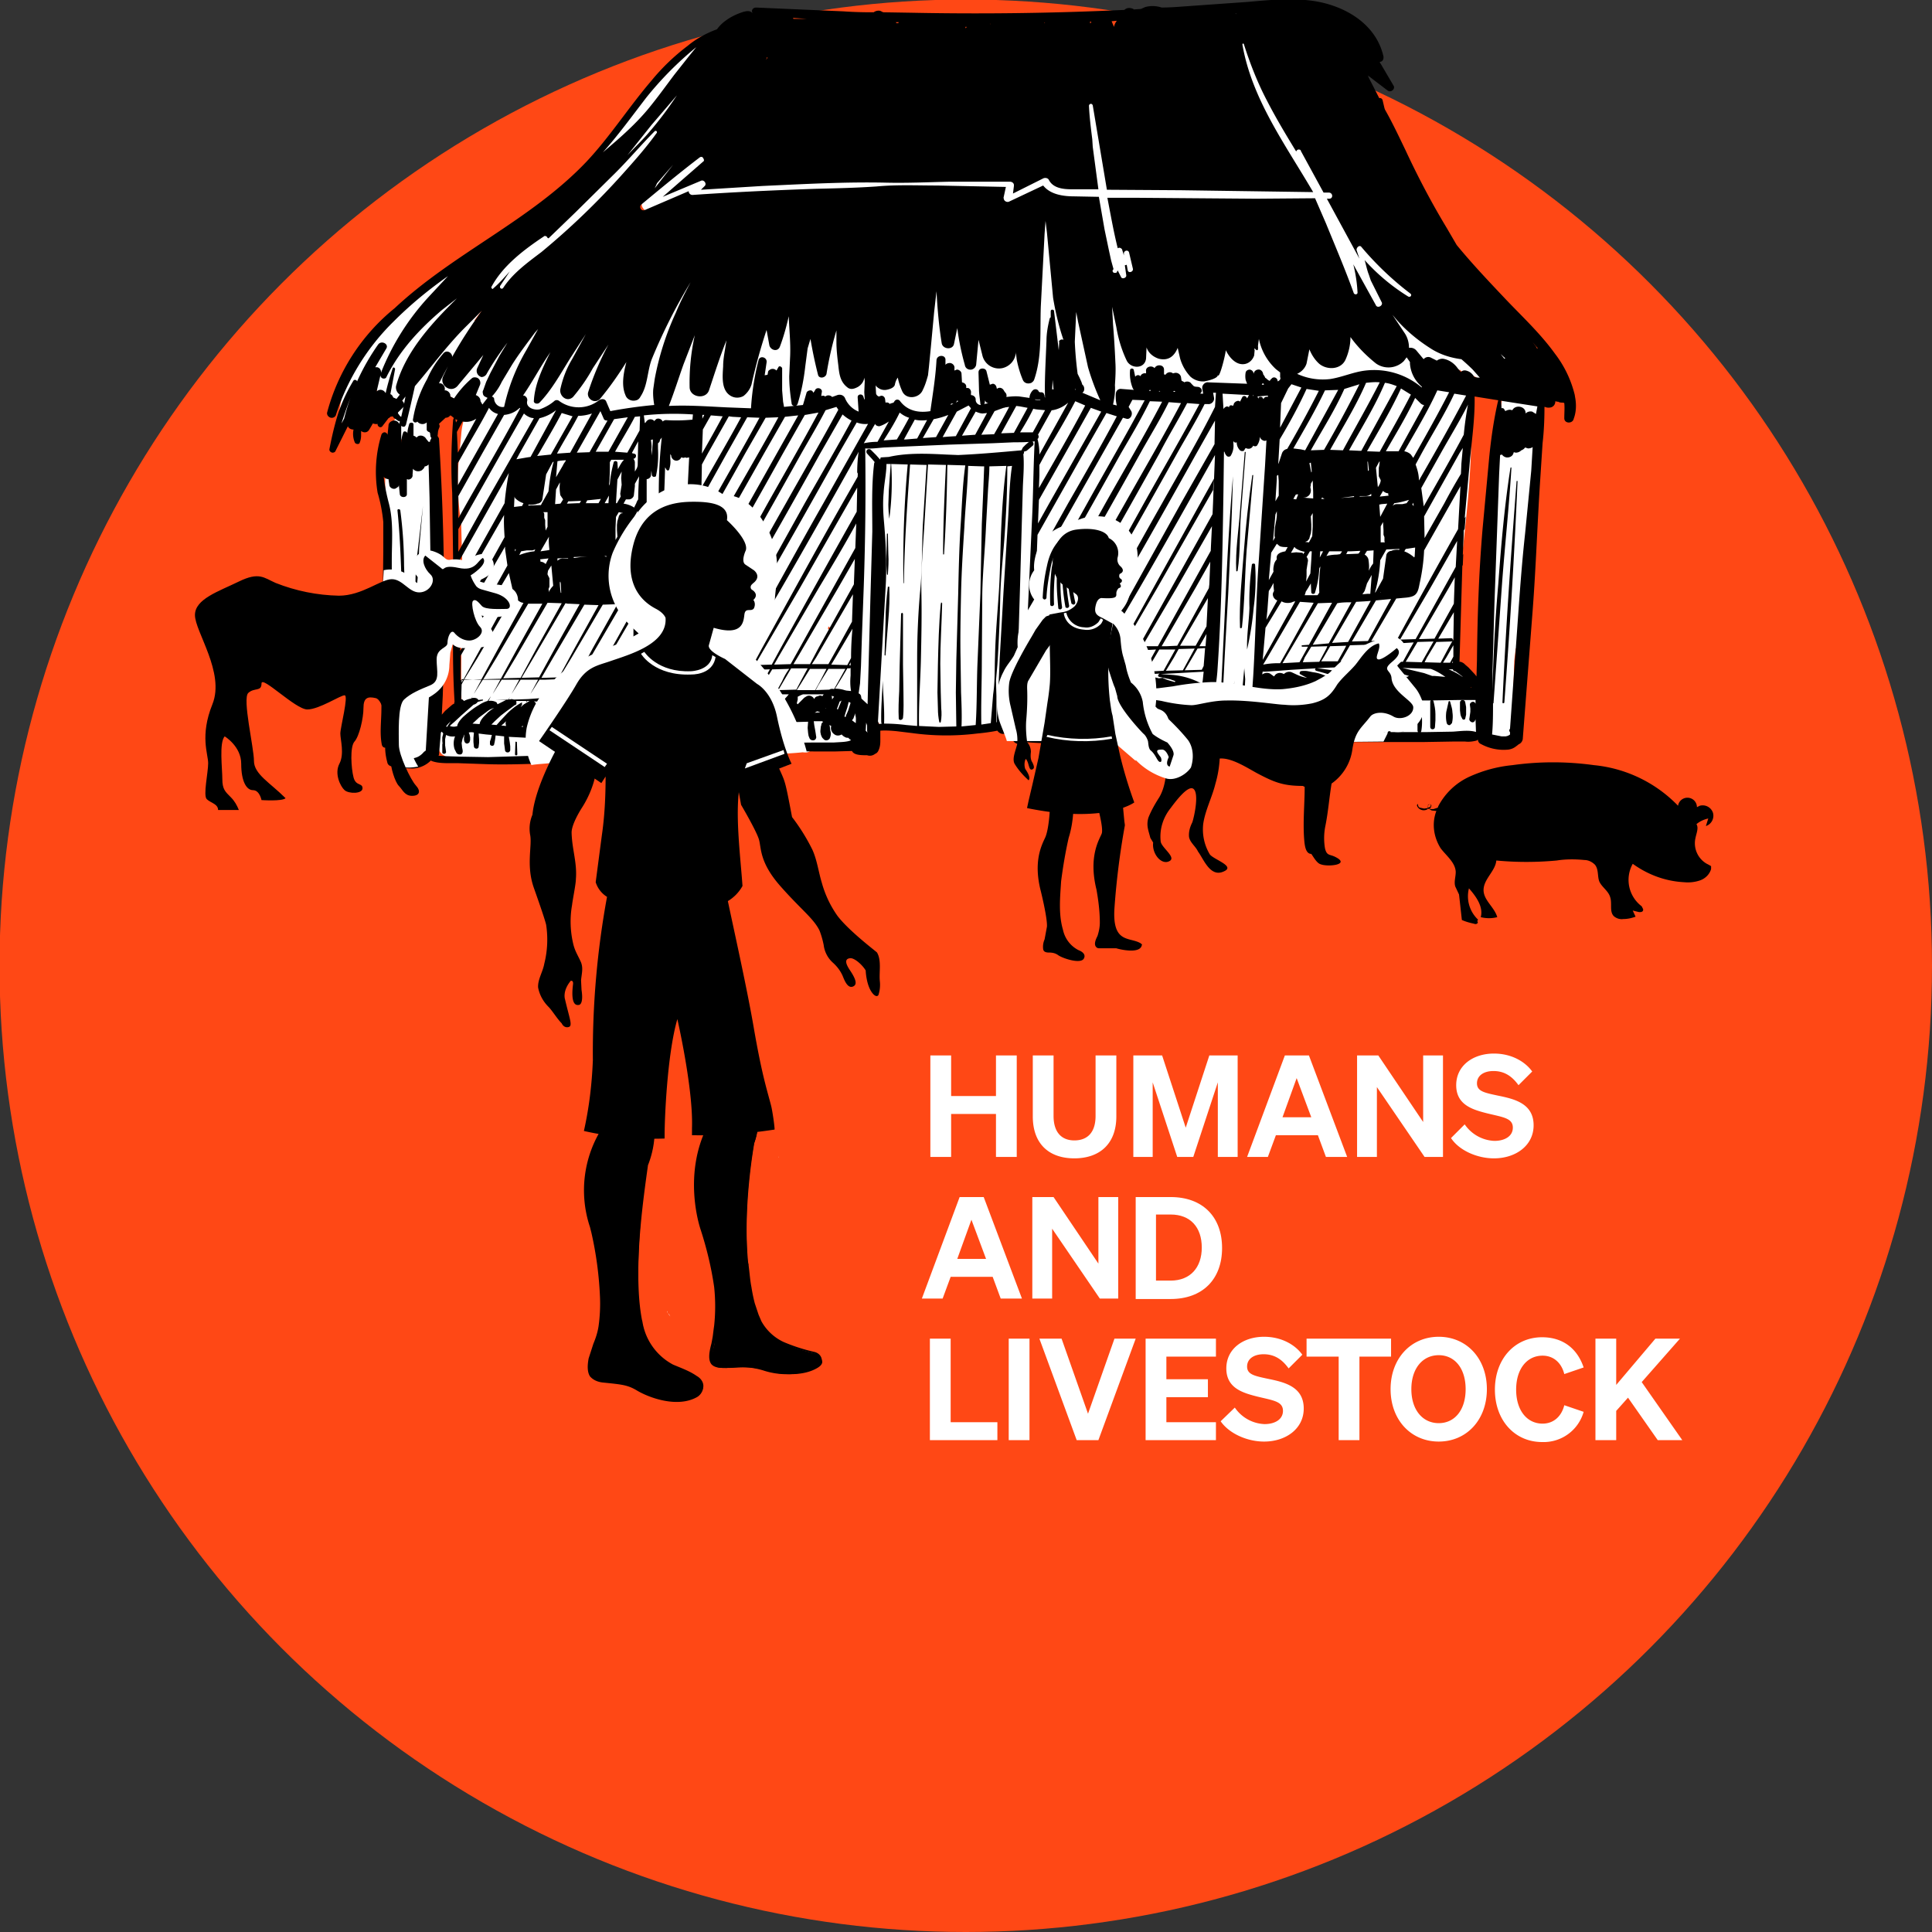 <svg version="1.1" id="Calque_1" xmlns="http://www.w3.org/2000/svg" x="0" y="0" viewBox="0 0 409.3 409.3" style="enable-background:new 0 0 409.3 409.3" xml:space="preserve"><rect x="0" y="0" width="409.3" height="409.3" fill="#333333" stroke="none"/><style>.st1{enable-background:new}.st2{fill:#fff}</style><g id="cercle_human_01" transform="translate(-2648.7 -3835.7)"><circle id="Ellipse_24" cx="2853.3" cy="4040.3" r="204.7" style="fill:#ff4815"/><g class="st1"><path class="st2" d="M2864.1 4059.3v21.5h-4.4v-9.1h-9.5v9.1h-4.4v-21.5h4.4v8.6h9.5v-8.6h4.4zM2867.5 4072.2v-12.9h4.4v12.8c0 3.6 1.8 5.2 4.4 5.2 2.7 0 4.5-1.6 4.5-5.2v-12.8h4.4v12.9c0 5.9-3.6 8.9-8.9 8.9s-8.8-3-8.8-8.9zM2898.1 4080.8l-5.2-15.8v15.8h-4.1v-21.5h6.1l5 15.3 5-15.3h6v21.5h-4.2V4065l-5.2 15.8h-3.4zM2926 4059.3l8.1 21.5h-4.5l-1.7-4.6h-8.9l-1.7 4.6h-4.4l8-21.5h5.1zm-5.6 13.1h6.1l-3.1-8.3-3 8.3zM2954.3 4080.8h-3.8l-10.1-14.8v14.8h-4.2v-21.5h4.5l9.5 14.1v-14.1h4.2v21.5zM2959 4073.9a8 8 0 0 0 6.3 3.5c2.2 0 3.9-1 3.9-2.8 0-2-2-2.2-5.3-3-3.2-.8-6.7-1.8-6.7-6 0-4.1 3.5-6.7 8-6.7 3.7 0 6.6 1.7 8.1 3.8l-2.9 2.9c-1.3-1.8-2.9-3-5.3-3-2.1 0-3.5 1-3.5 2.6 0 1.7 1.6 2 4.4 2.6 3.4.7 7.6 1.6 7.6 6.3 0 4.3-3.8 7-8.4 7-3.6 0-7.4-1.7-9.1-4.3l2.9-2.9z"/></g><g class="st1"><path class="st2" d="m2857.1 4089.3 8.1 21.5h-4.5l-1.7-4.6h-8.9l-1.7 4.6h-4.4l8-21.5h5.1zm-5.6 13.1h6.1l-3.1-8.3-3 8.3zM2885.5 4110.8h-3.8l-10.1-14.8v14.8h-4.2v-21.5h4.5l9.5 14.1v-14.1h4.2v21.5zM2889.3 4089.3h7.4c6.8 0 10.9 4.2 10.9 10.8 0 6.6-4.1 10.8-10.9 10.8h-7.4v-21.6zm7.4 17.7c4.2 0 6.6-2.8 6.6-7 0-4.3-2.4-7-6.6-7h-3.1v14h3.1z"/></g><g class="st1"><path class="st2" d="M2845.7 4119.3h4.4v17.7h9.9v3.8h-14.3v-21.5zM2866.8 4140.8h-4.4v-21.5h4.4v21.5zM2876.8 4140.8l-7.9-21.5h4.7l5.6 15.9 5.6-15.9h4.5l-7.9 21.5h-4.6zM2906.3 4119.3v3.8h-10.5v4.8h8.8v3.8h-8.8v5.3h10.5v3.8h-14.9v-21.5h14.9zM2910.3 4133.9a8 8 0 0 0 6.3 3.5c2.2 0 3.9-1 3.9-2.8 0-2-2-2.2-5.3-3-3.2-.8-6.7-1.8-6.7-6 0-4.1 3.5-6.7 8-6.7 3.7 0 6.6 1.7 8.1 3.8l-2.9 2.9c-1.3-1.8-2.9-3-5.3-3-2.1 0-3.5 1-3.5 2.6 0 1.7 1.6 2 4.4 2.6 3.4.7 7.6 1.6 7.6 6.3 0 4.3-3.8 7-8.4 7-3.6 0-7.4-1.7-9.2-4.3l3-2.9zM2936.7 4123.1v17.7h-4.4v-17.7h-6.8v-3.8h17.9v3.8h-6.7zM2953.5 4118.9c5.9 0 10.2 4.6 10.2 11.1s-4.3 11.1-10.2 11.1c-5.9 0-10.2-4.6-10.2-11.1s4.3-11.1 10.2-11.1zm0 3.9c-3.4 0-5.8 2.8-5.8 7.2s2.4 7.2 5.8 7.2 5.7-2.8 5.7-7.2-2.3-7.2-5.7-7.2zM2975.5 4137.3c2.3 0 4-1.5 4.6-3.9l4.1 1.4a8.8 8.8 0 0 1-8.8 6.4c-5.8 0-10-4.6-10-11.1s4.2-11.1 10-11.1c4.5 0 7.5 2.5 8.8 6.4l-4.1 1.4c-.6-2.4-2.3-3.9-4.6-3.9-3.3 0-5.6 2.8-5.6 7.2s2.3 7.2 5.6 7.2zM2991.1 4129.1l8.3-9.8h5.2l-8.1 9.2 8.6 12.3h-5.2l-6.3-9-2.5 2.8v6.2h-4.4v-21.5h4.4v9.8z"/></g><g id="Plan_de_travail_2" transform="translate(2690 3835.6)"><path id="Tracé_4801" class="st2" d="M87.4 47.2c3-2.8 6.2-5.5 9.3-8.1l-1.8 3.4c-1 1.8 1.3 3.2 2.7 2l.1-.1c.6.3 48.8 23.4 49.2 22.7.9-1.6 24.6-38.8 25.3-40.5.4-1-44.8-2.8-45.5-3.2.3-.8-25 11.7-24.8 10.9.4-1.3-1.1-2.8-2.3-1.7l-8.5 7.2a97.8 97.8 0 0 1 12.5-17.9l3.7-3.9c1.6-1.7-1.2-3.9-2.8-2.3l-3.8 3.9-2.5 2.5a66.8 66.8 0 0 1 6.7-7.7c1-.9 2.3-1.8 2.8-3.1.2-.6-.1-1.3-.7-1.5l-.5-.1c-1.3.3-2.4.9-3.3 1.9l-2.9 2.7a231.2 231.2 0 0 0-15.1 19.8c-.6.7-.5 1.7.1 2.4s1.6.8 2.4.2l2.1-1.8c-1.9 3.4-35.3 23.6-32.5 26.3 14.1 14.3 29-13 30.1-14z"/><path id="Tracé_4802" class="st2" d="m284.4 92.1.5-2.7c.3-.7.2-1.6-.3-2.2l-.1-1.6c0-.6-.4-1.2-.9-1.6l-.2-1.7c-.3-2.3-3.6-2.7-4.2-.4-.5-.4-1.2-.3-1.6.2l-.1.2c-.8 2.2-.8 4.7-1.1 7l-.7 7.3-.3 4.4-.1.8v.9l-.5 8.8c-.4 9.4-.7 18.7-.9 28.1l-.1 7.6v3.3l-.3-.3-.6-1.6c-.5-1.2-1.7-2.1-3-2l-.9-.1-3.6.2.2-.4 2.8-1.1c.9-.3 1.4-1.3 1.1-2.2-.1-.4-.4-.8-.8-1l-1.5-.9v-.2c.2-1.1.2-2.1.2-3.2v-.6c0-.5-.3-1-.8-1.3.4-5 .9-10 1.5-14.9.9-8.2 1.9-16.3 2.2-24.6.2-5.3.4-10.6-.8-15.8-.1-.5-.7-.8-1.2-.6l-.2.1-.2-1.7c.2.3.4.5.7.6.8.4 1.7.8 2.6 1 1.6 1 3.5 1.5 5.3 1.3a2 2 0 0 0 1.3-.9l1.5-.3c1.9-.5 3.7-1.8 3.1-4a4 4 0 0 0-1.7-2.1c-.4-.2-.9-.4-1.3-.4l-.5-.1v-.3c-.2-.5-.6-.9-1.2-1-1.4-.3-2.3 1.2-2.1 2.4.2.9.8 1.7 1.7 2l.4.1-.4.1-1 .1a8.4 8.4 0 0 0-6.7-1.6l-2.5-.9-1.1-4.4a40 40 0 0 0-20-24c-6.1-3.3 6.4-8.2-.3-7.9-5 .2 1.4-14.5-3.4-13.1-.2.1-31.2 20.9-31.5 20.9-.4.1 15.6 13.8 15.2 13.9.3-.1 10-40.2 10.3-40.3-2.3.7-1.1-12.7-3.3-11.9-.4-.5-12.2-.2-12.6-.7-2.9-3.4-8.4 22.3-12.4 20.6-.4-.2-5.5-4.6-5.9-4.7-1.8-.5-10.4-7.6-12.2-7.9-2.3-.3-6 12.4-8.3 12.6H178c-1.1-.6-1.9 10.1-3.1 10-1.5-.6-3.1-.8-4.7-.6a14 14 0 0 0-7 1.2l-2.4.9c-2.4.8-4.5 2.2-6.1 4.1a13.6 13.6 0 0 0-4.2 5.8l-.2.4a14 14 0 0 0-4.4 5.8 14.4 14.4 0 0 0-2.2 7l.1 4.9.3 1.8-.6-.6c-.1-2.4-.9-4.7-2.2-6.7a14 14 0 0 0-4.5-5.7 18.8 18.8 0 0 0-13.1-4l-4.6 1c-3 1.1-5.7 3-7.7 5.5a16.9 16.9 0 0 0-19.5-1.7l-3.6 2.8a17 17 0 0 0-4.2 7.5l-1.2 3.3-.3.2-.9 1.4c-.5-.3-1.2-.2-1.6.3l-1.3 1.7a15 15 0 0 0-1.5-3l-1-2.3A7.8 7.8 0 0 0 65.2 65a6.9 6.9 0 0 0-3.2 3.7l-.1.5-.7 1.8-.5.8c-.4.1-.7.3-.9.6l-2 2.1 2.4-4.2c.4-.8.1-1.8-.7-2.2l-.3-.1 3.1-4.2c.6-.8.5-1.9-.3-2.5-.7-.6-1.8-.5-2.4.2L54.1 68l1.8-3.4c.4-.9.1-1.9-.8-2.3-.7-.3-1.5-.2-2 .3l-1.3 1.5c-.6-.2-1.4-.1-1.8.4-1.4 1.4-2.7 3-3.9 4.5l-.1-.1 1.3-2.5.2-.5c2.3-2.1 4.8-4.1 7.2-6.1.5-.4.5-1.1.2-1.5-.4-.4-1-.5-1.4-.2a66.4 66.4 0 0 0-16.1 13.3c-4 4.8-6.4 10.7-6.9 16.9-.1 1.9 2.5 2 3.3.7l3.8-6.3h1l-.6 2.1c-.4 1.6 2 3 3 1.5l.9-1.3c.7.4 1.5.4 2.1-.1-.6 1.1-1 2.3-1.2 3.5-.8.8-1.3 2-1.1 3.2.1 1 .9 1.7 1.9 1.6.4 0 .8-.2 1.1-.5l.1-.1v.6a249 249 0 0 0-.7 8.6l-.1-.6c-.2-2-.7-3.6.2-5.5.3-.6-.5-1.4-1.1-.9-.8.8-1.4 1.7-1.9 2.7-1.3 2.9-.9 6-.6 9.1.5 4.4.7 8.8.9 13.2.3 8.7.2 17.4.2 26.2 0 4.7-.2 9.8 1.2 14.3.3 1.2 1.5 2 2.8 1.8a5.9 5.9 0 0 0 4.6-5c.4-2.4-.2-4.9-.3-7.3l-.3-7.1c.2-.3.2-.6.2-.9l-.2-3 .1-3.9c.4-10 1.3-19.9 1.3-29.9 0-3-.1-6.1-.3-9.1.1-.3.2-.7.1-1-.1-.7-.2-1.4-.1-2.2a5 5 0 0 0 .5-2.7c-.1-.8-.6-1.4-1.3-1.6v-.3l-.5-1.1.5-1c.6.4 1.5.4 2.1-.1l2.1-1.8c.7.7 1.7.8 2.5.2l1-.7c-.3 1.1-.4 2.3-.4 3.4v1c-.5 1.4-.8 2.8-.9 4.3l-.6 6.3a56.3 56.3 0 0 0 .6 12.3l.2 7.6c-.3 4.4-.1 9-.1 13.4 0 5.9-.2 11.7 0 17.6l-.8.8-1.6 1.9-.2.2c-.3.2-.5.5-.6.9-1.1 1.2-2.9 3.2-1.5 4.6-.3.8 0 1.6.7 2.1 2.7 1.7 5.7 1.7 8.8 1.6 3.4-.2 6.9-.5 10.3-.5 1.1 0 2-1 2-2.1 0-.5-.2-1.1-.6-1.4 2.5 0 4.9-.5 7.1-1.6a22 22 0 0 0 8.5-7.5c1.4-2.2 2.5-4.5 3.4-6.9l.2-.6c5.4 2 11.3 2 16.6-.1l2.7-1.2.6.1c1.5.6 3.1.8 4.7.6h1.9a36 36 0 0 0-1.5 6.5c-.1 1.1.8 2 1.9 2.1h.5a5 5 0 0 0 1.3-.5l-.5 3.3c-.2 1.9 2 2.5 3.3 1.6l.9-.8.2 1.7a2 2 0 0 0 2.2 1.5h.1c.1.9.2 1.8.5 2.6.5 1 1.7 1.4 2.6.9l.4-.3 1-1.2c.3.2.7.3 1.1.3 2.9.1 5.9 0 8.9-.2 1.2-.1 2.1-1 2-2.2l-.1-.4c-.1-.9-.2-1.9-.1-2.8l.1-.7.4-5.6.4.7-.3 2.4c-.2 1.6-.1 3.3 1.3 4.4 1.4 1.1 3 .6 4.6.6a155 155 0 0 0 12 1c3.7 0 7.4-.3 11.1-.9 2.6-.4 2.3-4.2-.2-4.5l-2.3-.3.2-.8 1.4-.3c.6.4 1.3.4 1.9.1l1.3-.6.6-.4 2.4-.7c2-.6 1.9-4-.3-4.1l-2.3-.1a228 228 0 0 0 19.5-7.2l-1 2.1c-.6 1.3.7 3.2 2.2 2.3.3.3.7.4 1.1.4.2.9 1 1.6 2 1.5.5.9 1.6 1.3 2.5.9l.4.5v.6l-.2.2c-1.5 1.5.1 4.2 2.1 3.3.2 1 1.2 1.5 2.2 1.3l.5-.2 3.2-1.7 3-1.2c.6.5 1.4.6 2 .2h.1a2 2 0 0 0 2.4 1.6l.4-.1c.3.3.6.6 1.1.7 1.7.3 3.5-.1 4.9-1.1l.3.1c.3 1 1.4 1.6 2.4 1.4l.5-.2c.6.7 1.6 1 2.4.6l.2-.1c.8.4 1.8.3 2.4-.3l1.4-1.2c1.1-.2 2.1-.6 3-1.1a2 2 0 0 0 2.3.4c.6.6 1.6.8 2.4.5 2-.8 3.8-1.9 5.5-3.2l3-1.3c.3.4.8.7 1.3.9.6.2 1.3.3 1.9.2a2 2 0 0 0 1.4 1.6c.8.2 1.7.1 2.5-.2l.3-.1v.6c0 .5.2 1 .6 1.4l-2.2 1.2c-.9.5-1.3 1.6-.9 2.5l.2.4-.9.2c-1.1.2-1.7 1.3-1.5 2.4l.4.8-.1 1c.2 1 1.1 1.8 2.1 1.8 3 .2 5.9 0 8.9-.6l4.2-.7 1-.2c.2.3.6.5.9.6.7.2 1.4.2 2 0 .9.3 1.8-.1 2.2-1l.2 1.2c.6 2.4 4.5 2.5 4.6-.2l.5-16.1.3-2.6c.4-.1.7-.4.7-.8a172 172 0 0 0 2.1-17.4l.6-8.5c.2-2.3.1-4.6-.3-6.9l.6-5.2.8-5.7.1-.9zm-149.6 41.4-.7-.1.1-.6.7.6-.1.1zM72 79.6c-.2.2-.2.2 0 0zm71.6 64.3.3-4.2 1.1 1.1-.5 2.2a2 2 0 0 0-.9.9z"/><path id="Tracé_4803" d="M146.8 121.8c.1-1.4.2-2.9.1-4.3l-.1-4.3-.1-.1-.1.1-.1 4.3c-.1 1.4 0 2.9.1 4.3.1.1.2.1.2 0z"/><path id="Tracé_4804" d="M146.8 124.4c-.3 2.4-.5 4.9-.5 7.3l-.2 7.2.1.1.1-.1.6-7.5c.2-2.3.3-4.7.2-7h-.3z"/><path id="Tracé_4805" d="M150 140.9v-10.8l-.2-.2-.2.2-.3 11-.1 5.4c-.1 1.9-.2 3.9-.1 5.8 0 .5.8.4.9-.1.2-1.8.1-3.6.1-5.4l-.1-5.9z"/><path id="Tracé_4806" d="M158 128.1c-.4 4.3-.5 8.5-.6 12.8l-.1 5.9.1 3.4c0 1 .1 2 .3 2.9l.2.1.1-.1c.2-1 .2-2 .1-3l-.1-3.4-.1-6c0-4.3.3-8.5.4-12.8l-.2-.2-.1.4z"/><path id="Tracé_4807" d="M98.2 136.4c.3-3.4-.1-7 0-10.4 0-3.3.5-6.8 0-10.1h-.1c-.5 3.3 0 6.7-.1 10 0 3.5-.4 7-.1 10.5h.3z"/><path id="Tracé_4808" d="M98.2 139.1c.1 0 .1-.1 0-.1s-.1.1 0 .1z"/><path id="Tracé_4809" d="M98.6 149.6c-.4 3.1-.7 6.2-.7 9.3 0 .4.6.3.6 0-.1-3.2-.1-6.2.1-9.3z"/><path id="Tracé_4810" d="M103 105.1c-1.6 2.7-1.5 5.8-1.3 8.8.2 1.7.2 3.4.2 5.1a41.5 41.5 0 0 0 0 6.3l.2-.2c.3-3.3.3-6.6.1-9.9-.5-3.4-1-7 .8-10.1z"/><path id="Tracé_4811" d="m101.7 138-.1 5.9.2.2.2-.2V138l-.1-.1-.2.1z"/><path id="Tracé_4812" d="M44.3 119.9a92 92 0 0 0-.8-11.7c-.1-.3-.6-.3-.6 0 .8 7.8.8 15.6 1.2 23.4.2 3.9.4 7.7.4 11.6v12l.1.1.1-.1c.5-7.8.2-15.8 0-23.6l-.4-11.7z"/><path id="Tracé_4813" d="m48.3 107.3-1 8.6c-.4 2.9-.6 5.7-.6 8.6 0 .2.3.2.3 0 .3-2.7.4-5.5.5-8.3l.8-8.9c.1 0 .1 0 0 0z"/><path id="Tracé_4814" d="M47.3 136.7v5.6l.1.1.1-.1v-5.6c-.1-.1-.1-.1-.2 0 0-.1 0 0 0 0z"/><path id="Tracé_4815" d="M219.9 101a660 660 0 0 0-1.5 24.3l-.6 12.5-.6 12.4c0 .3.4.3.4 0l.6-11.9.7-12.4c.4-8.3.8-16.6 1-24.9.1 0 .1 0 0 0z"/><path id="Tracé_4816" d="M221.8 133.1c.6-5.4.6-10.9 1-16.4l1.4-15.9-.1-.1-.1.1c-.8 5.4-1.4 10.9-1.8 16.3-.4 5.3-1 10.7-.8 16l.1.1.3-.1z"/><path id="Tracé_4817" d="M220.2 144.3c-.1 1.2-.2 2.4-.5 3.5a47 47 0 0 0-.5 3.7c0 .2.4.3.4 0 .3-1.2.5-2.4.5-3.6v-1.8l.1-1.8c.1 0 0 0 0 0z"/><path id="Tracé_4818" d="M280 102c-1.2 15.6-2.3 31.3-3 46.9 0 .3.4.2.4 0a1457 1457 0 0 0 2.8-46.9h-.2c.1 0 .1 0 0 0z"/><path id="Tracé_4819" d="m222.6 95.9-.1-.1-.1.1-1 12.5c-.3 4.1-1 8.4-.8 12.6 0 .2.2.2.3 0 .6-4 .4-8.1.7-12.1l1-13z"/><path id="Tracé_4820" d="M223.9 119.8c-.4 3-.6 6.1-.5 9.1-.1 2.9-.6 5.8-.5 8.8a65.7 65.7 0 0 0 1.4-8.9c.4-3 .5-6 .3-9 0-.2-.1-.3-.3-.3-.3 0-.4.1-.4.3z"/><path id="Tracé_4821" d="m222.3 141.7-.4 4.4-.1 2.1-.1 2.2.2.2.2-.2.2-2.2.1-2.1.1-2.1-.2-2.3c.1-.1 0-.1 0 0z"/><path id="Tracé_4822" d="m67.9 157.3-.1 2.6c0 .3.5.3.5 0l-.1-2.6-.2-.1-.1.1z"/><path id="Tracé_4823" d="M188.4 150.4c0-.2-.2-.3-.4-.3s-.3.2-.3.3l-.1 1v1.1l.1.3.3.2c.3 0 .5-.2.5-.5v-1.1l-.1-1z"/><path id="Tracé_4824" d="M176.9 148.7c0-.1 0-.1 0 0l-.1-.1h-.1v.5h.2l.1-.1v-.1l-.1-.2z"/><path id="Tracé_4825" d="M83.1 157.3c.1 0 .2-.1.1-.3l-.2-.7c0-.1-.1-.2-.2-.1s-.2.1-.1.2l.2.7c-.1.2 0 .2.2.2-.1 0-.1 0 0 0z"/><path id="Tracé_4826" d="m202.4 151.7-.1-.4-.1-.8-.2-.3-.3.1a3 3 0 0 0-.2 1v.6l.2.5c.1.2.3.3.5.2.2-.1.3-.3.3-.5v-.2l-.1-.2z"/><path id="Tracé_4827" d="m238.8 154-.1-4.4-.2-.2-.2.2c-.1 1.5-.2 3-.1 4.4-.1.4.6.4.6 0z"/><path id="Tracé_4828" d="M241.5 152.3c.3 0 .5-.2.5-.4v-1.1l-.1-.5-.1-.7c-.1-.2-.4-.2-.5 0l-.1.6-.1.6v1.1l.4.4z"/><path id="Tracé_4829" d="m256.6 153.1-.2-1.1-.2-.8-.1-.5-.3-.4c-.2-.3-.5-.3-.8-.2l-.2.3-.1.7v1.5l.1.8.1.6.1.4c.1.5.6.8 1.1.6.4-.1.6-.4.7-.8v-.7l-.2-.4z"/><path id="Tracé_4830" d="M262.4 148.7c0-.2-.2-.3-.4-.3s-.3.2-.3.4v5.3c0 .3.2.5.5.5s.5-.2.5-.5l.1-1.4v-1.3c0-1-.2-1.9-.4-2.7z"/><path id="Tracé_4831" d="m266.2 149.8-.3-1.1-.2-.1-.1.1-.5 2.2c-.1.8-.1 1.6.1 2.4.1.3.4.5.7.4l.4-.4a6 6 0 0 0 .1-2.3 5 5 0 0 0-.2-1.2z"/><path id="Tracé_4832" d="m269.3 149.9-.2-1.1c-.1-.3-.3-.4-.6-.4s-.5.3-.5.5V150.6l.1.8.1.4.3.6c.1.2.4.2.5.1l.1-.1.2-.9v-1.6z"/><path id="Tracé_4833" d="M228.3 150.2c-.1-.3-.6-.2-.6.1l-.1 2.7v1.3c0 .4.1 1 .4 1.2.2.1.5.1.7-.2v-.1c.1-.2.2-.5.1-.8l-.1-1.3c0-.9-.2-1.9-.4-2.9z"/><path id="Tracé_4834" d="M233 149.9c0-.2-.3-.4-.5-.3-.2 0-.4.3-.3.5l.3 1.8.4 1.8c.1.4.6.2.6-.1l-.2-1.8-.3-1.9z"/><path id="Tracé_4835" d="M244.8 153.5c.2 0 .3-.2.3-.4l-.1-1.8c0-.2-.2-.3-.3-.3-.2 0-.3.2-.3.4l.1 1.8c-.1.2.1.3.3.3z"/><path id="Tracé_4836" d="m292.4 84.3-.1-.6c-.8-3.2-2.2-6.1-4.2-8.7-3.1-4.3-7-7.9-10.6-11.7-3.5-3.7-7-7.4-10.2-11.3l-2.1-3.6c-3.2-5.3-6.1-10.8-8.7-16.4-1.4-2.9-2.8-5.9-4.4-8.7l-.1-.3-.4-1.7c-.1-.3-.4-.5-.7-.4l-2.2-4.3-.2-.5 4.2 3.2c.7.5 1.7-.4 1.2-1.1l-2.7-4.6a.8.8 0 0 1-.2-.4c.5 0 .8-.4.8-.9v-.2C250.2 4.9 243.1 1 236.2.2c-4.3-.5-8.7-.1-13.1.3l-14.1 1a59 59 0 0 1-4.2.2 6 6 0 0 0-3.5-.1l-.9.4-1.5.1-.1-.1c-.6-.3-1.4-.3-1.9.2-15 .7-30 .9-45 .6l-6.1-.1-.6-.3c-.5-.1-1 0-1.4.3a87 87 0 0 1-6.5-.2l-18.4-.8c-.5 0-.9.3-.9.8l.1.4c-.6-.9-2.2-.2-3 .1-1 .4-1.9.9-2.7 1.5-.7.5-1.3 1.1-1.8 1.8-2.2.8-4.4 2-6.2 3.5a44.8 44.8 0 0 0-7.7 7.4c-4.8 5.6-8.8 11.9-13.8 17.2-11.8 12.4-28.1 19.3-40.6 31A42.5 42.5 0 0 0 28 87.5c-.1.5.3 1 .8 1.1.5.1 1-.2 1.1-.7a48.7 48.7 0 0 1 12.3-19.8c3.5-3.5 7.4-6.7 11.4-9.5l-4 4.3a51.7 51.7 0 0 0-10.2 16.2c.1-.5-.2-1.1-.8-1.2h-.4l2.3-3.9c.7-1-1-1.9-1.7-.9a47.4 47.4 0 0 0-7.2 15.7l-.6 1.1.6-1.8c.8-2.4 1.7-4.7 2.7-7 .2-.4-.4-.7-.7-.4a35.1 35.1 0 0 0-3.2 6.8c-.8 2.5-1.4 5.1-1.9 7.7-.1.4.2.7.6.8.3 0 .6-.1.7-.4l2.6-5.2c.2.5.7.7 1.2.7-.2.9-.1 1.9.3 2.8.2.3.9.4 1 0 .2-.5.3-1 .3-1.6v-.9c.5.4 1.2.4 1.6-.1l.2-.3.7-1.2c.3.1.6.2 1 .1-.1.5.6 1 1 .5l1.3-1.7.2-.1.2-.2.5-.1.2.3 1 .7h.3l-.1.6c-.3-.6-1-.9-1.6-.6-.4.2-.7.5-.7 1l-.2 1.9c-.1-.3-.4-.6-.8-.5-.2.1-.4.2-.5.5a27 27 0 0 0-.8 12.3c.6 2 1 4.1 1.2 6.2v6.3l-.3 26.1-.1 7.2c0 2.5-.4 5.2.1 7.6.1.4.4.6.7.6 0 1.1.2 2.2.5 3.3.2.5.8.8 1.4.6l.2-.1.2.1 1.2.3c.8.2 1.7.2 2.5.2 1.4-.1 2.7-.7 3.7-1.7l.1.1c1.8.7 4.3.4 6.2.5l5.8.2c3.4.1 6.8 0 10.2-.1l9.8-.5 5.2-.3c1.4-.1 3.1 0 4.6-.2.1.7.5 1.2 1 1.6.6.3 1.3.4 2 .3l2.7-.1c2.9-.1 6.7-.1 8.3-3l.1-.2 3.2-.1H109.8l.3-.1 3.4-.1h9.2l8.7.1h4.2l3.6-.1c.4.9 2 .9 3.2.9.6.2 1.2.1 1.7-.3.3-.1.6-.4.7-.7.3-.6.4-1.3.4-2v-2.2c1.1-.1 2.3 0 3.4.1l3.3.4a53.2 53.2 0 0 0 13.8.1 43.7 43.7 0 0 0 4.3-.6c.4.6 1.2.9 1.8.5.3-.2.5-.4.6-.7l.6-.3.4-.1-.3 1.7c-.1.8.4 1.5 1.2 1.7.5.1.9-.1 1.3-.4 6.2.5 12.6.4 18.8.4h16.9l2.2-.1a5.7 5.7 0 0 0 4.6 2c2.2.1 5.2-.8 6.5-2.7 7.8.5 15.7.4 23.5.4h12.4l5.9-.1h2.7c.8.1 1.6 0 2.4-.2l.3-.2c0 .4.3.8.6.9a10 10 0 0 0 5.9 1.2c.6-.1 1.1-.3 1.6-.7l.4-.3.1-.1c.5-.2.8-.6.9-1.1l2.1-27.3c.7-9.2 1-18.5 1.6-27.7l.5-7.7c.3-2.6.4-5.1.4-7.7h.1c.4.2.9.2 1.3.1.6-.2.9-.7.9-1.3l.4.1h.2c.3.2.7.2 1.1.2l.2.1c.1 1.1 0 2.1 0 3.2 0 1.2 1.8 1.2 2 .1.5-1.3.6-2.9.3-4.5zm-42.3-69.2.1.1-.1-.1c0 .1 0 0 0 0zM277.6 76l-.2.1-.8-1 1 .9zm-9.3.2a48 48 0 0 1 2.4 2.2l1.5 1.7c-.4 0-.8 0-1.2-.2-.3-.5-.8-1-1.4-1.2-.5-.2-1-.2-1.4.2l-.7-.8c-.7-1-1.8-1.8-3.1-2a2 2 0 0 0-1.3.4l-1.2-.6c-.5-.3-1.2-.2-1.6.3l-1.5-1.8c-.4-.5-1-.7-1.6-.6 0-1.1-.3-2.2-.9-3.1l-2.6-3.9 1.1 1.3c2 2.2 4.3 4.1 6.8 5.7 2.1 1.4 4.4 2.1 6.7 2.4zm-34.2 66.7.9.5.6.3c-.7-.1-1.3-.3-2-.6l-1.3-.6c-.6-.2-1.2 0-1.6.4-.7-.4-1.6-.3-2 .4l-.1.1-.7-.5c-.5-.4-1.3-.3-1.8.1l.1-.6h.5l1.6-.1 4-.3 5-.3h.2c-.1 0-.2.1-.2.3l.2.2c2.3.6 4.5 1.3 6.7 2.1H241.9c-.9-.5-1.8-.9-2.8-1.2-.7-.3-1.5-.5-2.3-.6l-1-.2c-.5-.1-1.1-.1-1.6 0l-.2.4.1.2zm-10.6-64.5c-.4 0-.8.2-.9.6-.1.5-.1 1.1 0 1.6l.3.8-8.2-.3c-.6-.1-1.2.4-1.3 1v.3l.2 1.1h-.6l.1-.2.1-.1.1-.2v-.2c0-.3-.3-.6-.6-.7-.4-.1-.7 0-1.1-.2l-.5-.5c-.3-.5-1-.6-1.5-.3l-.1-.1-.4-.2-.1-.1-.1-.7c-.1-.6-.7-1-1.3-.9l-.4.1c-.5-.4-1.2-.3-1.6.3l-.3-.1v-1c0-1.1-1.6-1.2-2-.3-.6-.7-2-.3-1.8.7v.4c-.5-.1-1 .1-1.2.6-.3-.3-.7-.3-1 0l-.1.1-.3-1.4c0-.2-.3-.4-.5-.3-.2 0-.3.2-.3.4-.1 1.3.1 2.6.6 3.8l.2.3-2.6-.2c-.6-.1-1.1.3-1.2.9-.1.9 0 1.8.2 2.6l-.8-.2c.3-1.4.5-2.7.4-4.1.1-1.6.2-3.2.1-4.8a220 220 0 0 0-.5-8.1l-.2-3.7.9 4.3c.4 2.4 1.1 4.8 2.2 7.1.9 1.8 3.9 1.8 4.1-.5l.1-2.3c.4 1.2 1.4 2 2.6 2.4 2.1.5 3.3-.6 4-2.3l.5 2.2a9.4 9.4 0 0 0 2.2 3.9 4 4 0 0 0 2.9 1c.6-.1 3-.6 2.9-1.4.2 1.1 1.4-3.2 1.7-5.2.7 1.5 2.2 3.3 4.1 2.9.9-.2 1.6-.9 1.9-1.8l.1-1.1c-.1-.4-.1-.5.2-.2.4.4.6.2.5-.7l.2-1.5a12 12 0 0 0 3.6 6.4l.9.7v1c.2.4-.1.7-.5.9l-.1-.4c-.2-.4-.7-.6-1.1-.3l-.4.4-.1.2-.2-.1-.3-.2-.2-.2-.3-.2c0-.1 0-.1 0 0V80l-.3-.5c.2.2.1.1 0 0l-.1-.1v-.1c-.1-.6-.6-1-1.1-.9a1 1 0 0 0-.9.9c-.1-.6-.4-.8-.8-.9zm.8 5.5-.1.1-.1-.2.2.1zm-4.2 1.8-.2.4c-.3-.2-.6-.2-.8.1v.2a.8.8 0 0 0-.5-.2c-.3.1-.6.3-.7.6l-.2-3.3 3.7.2 1.9.1-.4.7-.1-.2c-.2-.3-.5-.4-.8-.2l-.1.1-.5 1-.1-.1a.6.6 0 0 0-.6 0c-.2 0-.7.5-.6.6zm-4.2 15.8-2.9 5.2-16.9 30.5-3.4.1 7.4-12.6c5.4-9.3 10.7-18.8 16-28.2l-.2 5zm-10.7 40.7-3.7.2 1.8-3 1-1.7h3.4l-2.5 4.5zm3.2-4.6 3.4-.1-2.5 4.6-3.6.1 1.7-2.8 1-1.8zm-4.1 5.9 2.3.5 1.1.4-.1.2-1.4-.4-.3-.1-.5-.2-.2-.1-.2-.1-.8.1-3.3-.8 3.5-.2c-.4.2-.5.6-.1.7zm-7.8 1 .9.4-.1.1-.3.4h-.1l-2.3-1.7a.3.3 0 0 0-.4 0v.3l1.1 1.3c-.2-.1-.4 0-.5.1l-.1.3-.5-.4-1.9-1.6c-.2-.1-.4-.1-.5.1v.5l1.2 1.7-1-.6-.3-.1-1-1.2c-.1-.2-.4.1-.3.2l.7 1.2-.4.5-.1-.1a3 3 0 0 1-.4-.8l-.5-.9c-.1-.2-.3-.2-.4-.2l-.2.2v1.2l.3 1a2 2 0 0 0-1.3-.1l-.3.1-.2-.7-.2-.9-.1-.6-.1-.3h.5l9.1-.6 2.9-.1c0 .2 0 .3.2.4l2.8 1.2-.6.6c-1.6-.8-3.4-1.3-5.2-1.4-.6-.1-.8.4-.4.5zm.3 3.5-2.1.1.1-.2.3.1c.3.2.7 0 .9-.3l.1-.2c.1.2.4.4.7.5zm-11-1.8-1 .1-.1.1-.1-.5-.3-1.8 1.7-.1a3 3 0 0 0-.2.8v1.4zm-2.5.6-.6.1v-.2l-.1-1.2-.1-1.1c0-.1-.1-.2-.2-.1l-.1.1c-.5.7-.7 1.5-.6 2.3v.5h-.2l-.1-.8-.3-2-.1-.2 2.6-.1v1.8c-.2.3-.2.6-.2.9zm-1.9 1.6h-.2v-.2l.2.2zm-1.5-1.9.1 1.1.1.6.2.6h-.1l-.3.2-.2-.1c-.2-.1-.3-.3-.5-.3l-.1-.8-.2-1.3v-2.3h1.2l-.1.2v.5l-.1.5v1.1zm-2.4-3-.2-.1.1-4.5 1.6.1-1.5 2.8v.8l1.9-3.2.2-.3h3.4a82 82 0 0 0-2.2 4.1l-3.3.3zm0 4.5.2.7h-.1c-.4.1-.8.4-1.1.6l.3-1.3.7-1.7V148zm6.6-23.3c5.5-9.5 10.9-19.1 16.2-28.6 2-3.6 4.2-7.1 6-10.8l2.6.2c-3.8 7.2-7.9 14.2-11.9 21.3-5.8 10.2-11.4 20.5-17.1 30.7l-.5.9-2 .4.1-3.8v.8l6.6-11.1zm-46.2 27.2-.1.1-.2-.1.2-.7.4-1.2.3-1.2.4.2-.5 1.6-.3.7-.2.4c.1.1-.1.2 0 .2zm.1-5.5-.4-.1c-.6-.2-1.3-.3-2-.3l.5-.8a108 108 0 0 0 2.1-3.5h.5l.2-.1v1.6c-.1 1.1-.1 2.2.1 3.3l-1-.1zm-.9 1.8-.4 1-.5 1.2-.2-.1.3-.8.3-.8c.2 0 .4-.2.5-.4v-.1c-.1 0-.1 0 0 0zm-2.7-2c-.1 0-.1 0 0 0l-2.9.1.6-1.1 2.1-3.4h3.6l-1.5 2.7-.9 1.6c-.3-.1-.7-.1-1 .1zm1 1.5-.3.4-.1.2-.1-.8.5.2zm-1.8 2.4v.2c0-.1-.1-.1 0-.2-.1 0 0 0 0 0zm-1.6-2.5c-.3 0-.6.2-.7.4l-.1.2c-.3-.6-1-.9-1.6-.6l-.5.3-1.4 1.4-.2-.2.2-.8v-.6l.2-.1.4-.2.5-.2H133.2l-.3.4c-.2-.2-.6-.2-.9 0zm.4 3.4-1.1.1.5-.3.5.1.1.1zm-4.9-4.7.7-1.1 2.1-3.4h3.5l-1.4 2.7-1 1.8h-3.9zm11.1-5.3.3-.6v.7l-.2-.1h-.1zm.4-1.5-.8 1.5-3.4-.1.9-1.5 3.6-6.1c-.2 2.1-.3 4.1-.3 6.2zm-2.9-2.1-1.9 3.4h-3.5l.9-1.4 7.8-13.4-.2 5.8-3.1 5.6zm-4 0-1.8 3.4h-3.5l.9-1.5 8.6-14.7 3.5-6.1-.2 5.4-7.5 13.5zm-2.3 4.3-1.4 2.6-1 1.9-3.7.1h-.1l.7-1.2 2-3.4h3.5zm-5.7 5.5h1.7a18 18 0 0 1-1.9 2l.3-1c.2-.3.1-.7-.1-1zm.3-2.8-1.1 2h-3.8l.8-1.2 2-3.3h.3l3.3-.1c-.6.8-1.1 1.7-1.5 2.6zm-4.4 4.5-.7.5.6-1.2c.2-.3.2-.7.1-1h2.2l-2.2 1.7zm.7 2.3v.6h-.8l.3-.2.5-.4zm-.3-6.8-1.1 2-3.8.1.8-1.3 1.9-3.2 3.6-.1-1.4 2.5zm-4.7 2.8h1.2l-1 .8c.1-.3 0-.6-.2-.8zm.7-2.8-1.1 2.1-3.9.1.8-1.4 1.8-3 3.7-.2-1.3 2.4zm-7.3 6.2.4-1.2.5-1.2.6-1.1h1.2a8.2 8.2 0 0 0-2.7 3.6v-.1c-.1.1 0 .1 0 0 0 .1-.1.1 0 0zm2.9 1.1v.5h-.5l.5-.5zm0-2.8.9-1.5.1-.2h1.1l-2.1 1.7zm-1.6-7.4 1.3-2.2 8.6-14.7c5.5-9.5 10.9-19.1 16.2-28.6l3.7-6.4a5 5 0 0 0 2.4.3l-9.4 16.7c-5.8 10.2-11.4 20.5-17.1 30.8l-2.1 3.9-3.6.2zM97.3 85.9a99 99 0 0 0-9.3 1.3l-.9-2.1c-.3-.6-1.1-.5-1.5-.2a7 7 0 0 1-8.5.1.8.8 0 0 0-.9 0c-.9.8-2 1.4-3.1 1.8-1.1.3-3.1-.3-2.7-1.8a1 1 0 0 0-.7-1.1h-.2c1.8-2.6 3.3-5.4 5-8l.8-1.2-.2.4c-1.5 3.1-3.1 6.4-3.3 9.9-.1.6.8.8 1.2.4 2.6-2.7 4.5-6.2 6.5-9.4l3.3-5.1-2.9 5.3c-1.2 2-2 4.1-2.5 6.4-.2 1.4 1.4 2.8 2.7 1.6 1.6-1.9 3-3.9 4.2-6.1l3.3-5a60.1 60.1 0 0 0-4.3 10.1c-.2.7.2 1.5 1 1.8.6.2 1.2 0 1.6-.5 2-2.4 3.8-5 5.5-7.7-.6 2.3-1.1 4.9-.2 7 .3.9 1.3 1.4 2.3 1.1.4-.1.7-.4.9-.8 1.6-2.4 1.4-5.6 2.5-8.2a117.3 117.3 0 0 1 8.1-16c-1.1 2.1-2.2 4.2-3.1 6.4a59.7 59.7 0 0 0-4.5 14.1l-.3 2.1c-.1 1 0 2.2.2 3.4zm-6.9 16.9-.3 1.9.1.6-.8 1.4h-.2l.1-1.8.2-3.2.9-1.7-.1 1.4.1 1.4zm1.8 13.3.1-.1-.1.1zm-2.3 9.5.1.2h-.6c.1-.9.1-1.8-.1-2.6l.1-.2.5 2.6zm-5.4 18.8-1.5 2.8-.3.6-4 .1.1-.2 1.5-2.4.5-.8 2.5-.1h1.2c.1-.2 0-.1 0 0zm.5-.2 2.6-.2 1.3-.1-.3.5-1.5 2.8-.3.6H82.9l.1-.1 1.5-2.4c.1-.5.3-.8.5-1.1zm-5.6 4.7h2.1l-.1.1-.3.1-.9.5-.8.6c.2-.2.3-.5.3-.8-.1-.2-.1-.4-.3-.5zm-.9-1.2-3.8.2-4.1.3.2-.3-.2.3-3 .1-.5-.1-.6.1.2-.5-.3.5-2.8.1h2.3l-1.8.9-.2-.4c-.5-.3-1.1-.4-1.7-.3l.5-1-.7 1c-.7.2-1.3.5-1.9.9-1.2.7-2.3 1.6-3.3 2.5-.5.5-1 1.1-1.2 1.7v.2c-.5.2-1.1.2-1.6 0l.3-.3.7-.6 1.4-1.3 2.5-2.2.1-.1c.4-.1.7-.3.9-.6l1.1-.3c.1-.1 0-.2-.1-.2l-.9.1v-.1c-.3-.4-.9-.4-1.4-.3l.3-.5-.4.6a5 5 0 0 0-1.3.4l-.2.1-.3-.3-.3-.1.1-3.3v-.9h.4l-.4.7v.4l.2-.4.4-.7 3.6.1-1.4 2.6-.4.8.2-.4 1.5-2.4.4-.6h3.7l-1.4 2.6-.4.8.2-.4 1.5-2.4.4-.6h3.7l-1.4 2.6-.4.8.2-.4 1.5-2.4.4-.6h3.7l-1.4 2.6-.4.8.2-.4 1.5-2.4.4-.6h1.1l2.6-.1-1.5 2.7-.4.8.2-.4 1.5-2.4.4-.7 3.7-.1v.1l-1.5 2.8-.3.6-.3.3zm.2 5.3-.1.1.1-.1zm-1.7 1.2h-.9c.2-.1.3-.3.3-.4l.1-.5.5-.7c-.2.6-.2 1.1 0 1.6zm-.4-4.7-1.1.9-.9.9c-.5.5-.8 1-1.1 1.6v.4l-.5.9h-1.4l.9-1 1.4-1.6 1.3-1.2c.3-.2.5-.5.7-.9v-.6h1.6l-.9.6zm-2.4-.7-.1.1-.8.4-1.3 1 .2-.3a1 1 0 0 0-.1-1.1l-.3-.2 2.4.1c-.1 0-.1 0 0 0zm.1 0zm-5.3 1.1.3-.5v-.2h-.1l.1-.1c.1-.1-.1-.2-.2-.1-1.1.6-2.1 1.4-3 2.3l-1.4 1.5-.8.9-1.1-.1.7-.7 1.3-1.2 1.3-1 .7-.5.8-.6.1-.1h.1l.3-.2v-.6l-.1-.1h2.3l-.2.2h.2l.1-.2h.5l-1.2.7-.7.6zm.5 4.2h-.3l.3-.4c-.1.1-.1.2 0 .4zm-3.6-.2-1-.1.5-.4.5-.5-.1.4.1.6zm-3.8-2.9-.7.7c-.4.4-.8.9-1 1.4l-.1.4-1.5-.1 1.4-1.3 1.6-1.2c.5-.4 1-.7 1.6-.8-.5.2-.9.6-1.3.9zm-8.3 2.5-.4.6-.2-.1.4-.5.6-.6-.4.6zM84.1 106l1.9-.2-.5.9h-2.7l.3-.6 1-.1zm-6.6 17.7.1 2h-.1a15 15 0 0 1-.2-2.2l.1-.2.1.4zm10.4 2.2c0-.1 0-.1 0 0zM79 128h.4l2.1.1-5.2 9.3-3.4 6.2-3.7.1 2.6-4.4 6.7-11.4.5.1zm-3.1 11.4 6.6-11.2 3 .1-5.1 9.2-3.3 6.1-3.2.1h-.5l2.5-4.3zm11.6-19.1zm-.4-2.2a.8.8 0 0 0-.5-.2h.6l-.1.2zm-14.7 19.3-3.4 6.3-3.7.1 2.7-4.5 6.7-11.5 3 .1-5.3 9.5zM76 97.9c-.6 2.1-.9 4.2-1.1 6.3l-1.4 2.5-.2.4-2.7.1.1-.2c.5.1 1.1 0 1.6-.1l.2-.1c.5 0 1-.4 1.1-.9l.8-5.3 1.4-2.6.2-.1zm2.5-.1-.4.6-.2.4-1.4 2.4.3-3.4.6-.1 1.1-.1c.1.1.1.2 0 .2zm-1.1 7.2.6.9-.5.8-.1.1-1.1.1.2-3.1.8-1.5v.4c-.1.8 0 1.6.1 2.3zm-2.3 11.6-.5.1-1.4.2 1.8-3.1c-.1.9 0 1.9.1 2.8zm-.8 3c-.3-.3-.7-.5-1.1-.5v-.3l-.1-.2.9-.1.9-.1-.6 1.2zm-6.5-3.2.2.2-.2.3v-.5zm1.3.5 1.2-.2H71.5l.6-.2-.2.4c-1.1.1-2.2.4-3.2.8l.4-.8zm5.2-4.4-.1-1.2v-1l-.2-.5v-.9l-.2-.3h.9v3.1l-.4.8zm.4-5.5.1-.2-.1.2zm-6.9-1.4c.5.5 1.1.9 1.8 1.1l-.3.6-1.7.2.1-2.2.1.3zm-2.2 1.1L55.9 124v-4.9l10.6-18.8c-.4 2.1-.7 4.2-.9 6.4 0-.1 0 0 0 0zm-9 18 8.9-15.5c-.1 1.6 0 3.1.1 4.7L56.1 131l-.1-5.1.6-1.2zm4 0 5.1-8.8v.5l.5 3.5a1537 1537 0 0 0-9.7 17.6l-.3.5-.1-4.3v-1.2l4.5-7.8zm4 0 1.9-3.2.7 3.1.1.5a491 491 0 0 0-6.8 12.4l-3.7 6.7h-.5V139l8.3-14.3zm-4.7 14.7 7.7-13.2.7 1c.4.3.8.6 1.3.6l-5.3 9.6-3.6 6.6-3.7.1 2.9-4.7zm4 0 6.7-11.4h3l-5.3 9.5-3.5 6.4-3.7.1 2.8-4.6zm11-13.7c.1-.2.1-.5 0-.8l.2-.5v-1.8l-.4-.8v-.2l.1-.6.7-1.1.4 4.3c-.5.5-.8 1-1 1.5zm3.1-7.3c-.5 0-.9.2-1.2.5v-.5l2.3-.1-.1.1h-1zm9.7-13.3v.2l-.1 1.4h-.8l.9-1.6zm-6.2 1.6h-.4l-2.3.1.3-.5h.5l2.2-.1-.3.5zM80.9 96l5-8.8.7 1.6c.1.3.4.4.8.4l-3.8 6.7-2.7.1zm-1.4 0-1.4.1-1.4.1.1-.2c1.4-2.6 3-5.1 4.4-7.8 1 0 2-.2 2.9-.5L79.5 96zm-4.1.4-2.9.3.4-.6c1.6-2.8 3.3-5.6 4.8-8.5l2.3.7-4.6 8.1zm-4.3.5-.7.1-2.3.4.7-1.3 4.2-7.4c1.3-.3 2.5-.9 3.5-1.7l-5.4 9.9zm-9.6 9.8a954 954 0 0 0-5.7 10.3v-4.8l9.1-16.1 4.8-8.4c.4.4.9.7 1.5.9l.6.1-10.3 18zm-3.9 0-1.8 3.2v-4.7l5.1-9.1 4.6-8.1c1.2-.1 2.4-.6 3.3-1.5l.1.1c-3.6 6.8-7.5 13.4-11.3 20.1zm7.9-20.4c-1 .2-1.9-.5-2.1-1.5v-.1c0-.3-.2-.5-.5-.6l.1-.1a12 12 0 0 0 2-3l2.1-3.5c1.5-2.4 3.2-4.6 4.9-6.9l.7-.8-2.5 4.5a41 41 0 0 0-4.7 12zm-1.3 1.5-8.5 15.1v-4.7l1.2-2.1c1.8-3.2 3.7-6.3 5.4-9.6.5.7 1.1 1.1 1.9 1.3zM55.7 96l-.2-4.4 1.2-2.2c1 .2 2 0 2.9-.6L55.7 96zm-.4-6.4-.1-.6v-.1l.4.2-.3.5zm22 53.9 2.5-4.1 6.6-11.2 3.1-.1-5.2 9.3-3.2 6-3.8.1zM91 118.1h-.1c-.8.1-1.4.8-1.3 1.7l.1.5-.1.3a3 3 0 0 0-.4.8l-.1-2.4v-1.3l1.2.1.8.1-.1.2zm-1.2-2.2h-.3l.1-.2.2.2zm.9-7.1-.5.1-.4.5v.1l-.2.7-.1.3-.1.8v1.1l.1 1.4-.4.7V112l.1-2.4.6-1 .9.2zm-7.6 9.2-1.3.1-1.4.2h-.2l.1-.2h.3l2.5-.1zm6.5-18.5-.1-1.4c0-.2-.3-.4-.5-.3-.1 0-.3.1-.3.3-.4 1.5-.7 3-.8 4.5l-.2.4c.2-1.6.2-3.3.2-4.9V98l.3-.5h2.7c-.6.6-.9 1.3-1.3 2zm-2-3.7h-2.7l3.9-6.9 2.9-.4-4.1 7.3zm15.9-18.5 2.4-6.2a46 46 0 0 0-1.1 11.1c.1 2.1 3.4 2.6 4.1.6 1.2-3.6 2.3-7.1 3.7-10.6l-.3 1.9c-.2 1.2-.4 2.4-.4 3.6-.1 1.8-.4 4.4 1 5.8.9.9 2.2 1.1 3.3.5a5 5 0 0 0 1.7-2.4 119.7 119.7 0 0 1 3.2-11.6l.6 3.3c.3 1 1.7 1.4 2.2.3.8-2.1 1.4-4.3 1.9-6.5.1 2.8.4 5.5.3 8.3l-.2 4.4c0 1.9.2 3.8.5 5.7 0 .4.3.6.7.6.3 0 .5-.2.6-.5.8-2.6 1.3-5.2 1.6-7.9l.5-3.8.6-2a93 93 0 0 0 1.6 7.6c.2.9 1.6.7 1.8-.2a72 72 0 0 1 2.1-9.2v2.5c0 1.6.2 3.3.4 4.9.2 1.9.4 3.6 2.1 4.8.7.4 1.4.1 2-.2.7-.4 1.3-1.1 1.4-2l.1.7-.1 2.4.1 1.5h-.1l-.2-.6c-.1-.3-.4-.5-.8-.4-.3.1-.4.3-.4.6l.2 3a5.2 5.2 0 0 1-2.9-2.9c-.3-.6-1-.8-1.6-.6l-1.1.4c-.3-.3-.7-.4-1.1-.3l-.4.2c-.2-.2-.5-.2-.8-.1v-.2l.1-.6c.2-.8-1-1.2-1.4-.5a2 2 0 0 1-.4.6c-.1-.3-.3-.5-.6-.5a1 1 0 0 0-.8.4l-.7 2.4-.1.3-4 .4-.2-1.1-.2-2.4V78.1c-.1-.3-.6-.6-.8-.2l-.4.7c-.4-.4-1-.5-1.5-.1-.2.1-.3.3-.3.5l-.1.5-.6.1.4-2.7c.2-1.1-1.4-1.6-1.7-.5a54.1 54.1 0 0 0-1.6 10.2l-5.2-.2c-4.1-.2-8.1-.5-12.2-.3 1.2-3.1 2.1-6 3.1-8.8zm4.1 13.8 1.7-3 2.5.2a312 312 0 0 1-4.4 7.9l.2-5.1zm-.1-3.1h.4l-.4.8V88zm1.2 8.1 4.4-7.8.8.1 1.8.1c-2.7 5-5.6 9.9-8.4 14.9l.1-4.9 1.3-2.4zm4 0 4.3-7.6 2.6.1c-3.3 6.1-6.8 12.1-10.2 18.2l-2.2 3.9.1-4.9 5.4-9.7zm3.9 0 4.3-7.5 2.7-.1c-3.3 6.1-6.9 12.2-10.3 18.2l-6.4 11.4.1-5.1c3.3-5.6 6.5-11.3 9.6-16.9zm4 0 4.4-7.7 2.8-.3-10.4 18.5-10.5 18.9.1-5.3 13.6-24.1zm-12.2 28.6c5.5-9.5 10.9-19.1 16.2-28.6l4.6-8.1h.1l2.8-.5c-3.5 6.5-7.2 12.9-10.8 19.3l-14.6 26.3v-.7l.1-4.8 1.6-2.9zm3.9 0c5.5-9.5 10.9-19.1 16.2-28.6 1.7-3 3.5-6 5.1-9.1l2.3-.7.4.6c-3.6 6.7-7.4 13.2-11.1 19.8-5.8 10.2-11.4 20.5-17.1 30.8l-1.6 2.9.1-6c2-3.2 3.9-6.5 5.7-9.7zm-5.7 16.6 1.1-1.9 8.6-14.7c5.5-9.5 10.9-19.1 16.2-28.6l4.7-8.2a8 8 0 0 0 1.9 1.3c-3.2 5.9-6.6 11.7-9.9 17.5l-17.1 30.8-2.3 4.2-3.3.4.1-.8zm37.5-51.4.1.2c.2.2.5.3.8.3.7-.2 1.4-.6 2-1l-2.4 4.3c-1 0-1.9.1-2.9.3l2.4-4.1zm54.2-2.8-.5-.8.8-1.5 2.6.1c-3.9 7.3-8.1 14.5-12.1 21.7L178 126.5l.3-5.6L192.4 96l4.2-7.4.7.2c.9.3 1.5-1 1-1.7zM185 106.7l-6.7 12 .2-5.3 9.8-17.4 4.8-8.4 2.2.7c-3.3 6.2-6.8 12.3-10.3 18.4zm-4 0-2.4 4.3.2-5 5.6-9.9 5.4-9.6 2.2.8-11 19.4zm7-23.4c.3-.2.4-.5.4-.8 0-.3-.1-.7-.4-.9l-.2-.6-.4-.9-.4-.8a78 78 0 0 1-.6-6.8l.3-6.3.4 2.1 2.1 9.6a51.7 51.7 0 0 0 2.6 7l-3.8-1.6zm-1.4-.6-.2-.1.1-.1.1.2c-.1-.1 0 0 0 0zm-.1 2.4 2.1.9c-3.1 5.9-6.5 11.7-9.8 17.5l.1-2.7v-2.2l1.4-2.6c2.1-3.6 4.3-7.2 6.2-10.9zm-7.6 11.3c0-1.1-.1-2.2-.4-3.3.3-.2.3-.7.1-.9l2.9-5.2h.2c1.2-.2 2.4-.8 3.3-1.6l-6.1 11zm2.7-13.8.1-2 .2 2h-.1c-.1-.1-.1 0-.2 0zm1.5-10-.1 1.7-1-8.3c0-.2-.2-.3-.4-.3s-.3.2-.3.3v1.3l-.2.2c-.4 1.6-.7 3.2-.7 4.8l-.2 4.7c-.1 2.5-.2 4.9-.1 7.4l-.1-.3v-.2l-.2-.5a.8.8 0 0 0-.5-.2h-.3l-.2-.1c-.1-.2-.2-.4-.5-.5a.8.8 0 0 0-.8.2c-.4.4-.7 1-.7 1.6l-2.1-.3c-.9-.1-1.9 0-2.8.1a1 1 0 0 0-.1-.8 3 3 0 0 1-.5-.7c-.3-.4-.8-.6-1.3-.3l-.1.1-.1-.4c-.1-.4-.4-.7-.8-.7l-.6.2-.7-2.8c-.1-.5-.6-.7-1.1-.6-.4.1-.6.4-.6.8l.1 3.5c0 1.1.2 2.1.3 3.2l.1.2c-.6 0-1.1-.5-1.1-1.1v-.1c0-.5-.5-.9-1-.9v-.4c.1-.5-.2-1-.6-1.1h-.4V82c0-.5-.4-.8-.9-.9l-.1-1.8c0-.5-.5-.9-1-.9l-.5.2v-.4c.1-.6-.3-1.1-.9-1.2-.4 0-.8.1-1 .4v-1c.1-1.2-1.8-1.2-1.9 0-.2 3.7-.8 7.2-1.3 10.8-2.4.4-4.8 0-6.4-2.1a.7.7 0 0 0-1.2 0l-.2.3-.7.2-.1.1c-.2-.3-.5-.4-.9-.3l-.1-.8c-.1-.5-.6-.8-1-.6l-.3.1a.9.9 0 0 1-.6-.6l-.1-1.8.1.2c.6.6 1.3.9 2.1.8.6-.1 1.8-.4 1.9-1.2.1-.5.3-1 .6-1.4.2 1 .5 1.9.9 2.8.8 2 3.7 1.6 4.4-.2.5-1 .8-2 1.1-3.1l.2-1.8.4-4.1.7-7.5.5-4.4c.2 3.7.5 7.3 1.1 11 .2 1.3 2.3 1.5 2.6.2l.7-3.4a54 54 0 0 0 1.6 7.8c.1.7.7 1.1 1.4 1 .5-.1.9-.5 1-1l.5-5.3.8 3.2a3.6 3.6 0 0 0 4.2 2.8 3.7 3.7 0 0 0 2.9-3.1v-.3l.2 1.6c.3 1.5.7 2.9 1.3 4.3.3.7 1.1.9 1.8.6.3-.2.5-.4.6-.7 1.7-4.9 1.2-10.3 1.4-15.5l.8-15.4.2-2.7.3 2.5 1.3 13.8c.5 3 1.2 6 2.2 8.9-.4-.2-.8 0-1 .4.2 0 .1.1.1.1zM179 84.8h.1v.1l-1.1-.1v-.1l1 .1zm-.6-.9zm0 0zm-9.5 1.4h-.1.1s0-.1 0 0c0-.1 0 0 0 0zm-.8.2-.9.2.1-.2.1-.6c.1.4.4.6.7.6zm-6.4-.4-.5.3.3-.4v-.1l.2.2zm-1 .5-.6.3.1-.3h.5zm-11.4 1.9c.6.5 1.3.9 2 1.1a107 107 0 0 1-2.6 4.6l-2.8.2c1.2-1.9 2.4-3.8 3.4-5.9zm3.2 1.5c.8.2 1.7.2 2.6.1L153 93l-2.4.2h-.4l2.3-4.2zm4-.1c1.1-.2 2.1-.5 3.1-.9l-2.6 4.7-2.8.2 2.3-4zm4.9-1.6 2.5-1.3.5.6-3.2 5.9-1.6.1-1.2.1 3-5.4zm4 0c.5.2 1 .4 1.5.4l.9-.1-2.5 4.6-2.8.2 2.9-5.1zm4-.1.8-.3 1.1-.4h.1l.3-.1.8-.1a167 167 0 0 1-3.2 5.8h-.2l-2.5.1 2.8-5zm4.6-1.1.8.1 1.6.3-2.9 5.3-2.7.1 3.2-5.8zm3.6.6c.8.2 1.6.2 2.5.3l-2.6 4.7h-2.7c1-1.6 2-3.3 2.8-5zm2.4 38c5.5-9.5 10.9-19.1 16.2-28.6 2.1-3.6 4.3-7.3 6.1-11l2.6.1c-3.8 7.3-8 14.4-12 21.5l-15.4 27.7.3-5.9 2.2-3.8zm22.1-41.8.2-.2v-.1l.2.3h-.4zm2.1.1.1-.1.2.2-.3-.1zm3 .1.3-.2.2.2h-.5zm3 2.4 2.6.2c-3.8 7.1-7.9 14.1-11.8 21.1l-17.1 30.8-.2.4-3.6.4 8-13.6c5.5-9.5 10.9-19.1 16.2-28.6 1.9-3.7 4-7.1 5.9-10.7zm-.9-4.1zm-28.2 61.7 2.2-3.7.2-.4 3.5-.2-2.3 4.1-3.6.2zm4.1-.2 2.1-3.6.4-.6 3.5-.3-2.4 4.3h-1.1c-.8.2-1.6.2-2.5.2zm6.1-3.5.5-.9 3.5-.2-2.5 4.5-3.6.1 2.1-3.5zm9.7 3-3.7.2 1.9-3.2.9-1.5 3.5-.2-2.6 4.7zm-4.1.2h-.4l-3.3.1 2-3.4.7-1.2.8-.1 2.6-.2a43 43 0 0 1-2.4 4.8zm12-35.9-17 30.6-3.4.2 7.5-12.8c5.5-9.5 10.9-19.1 16.2-28.6l3.9-6.9-.1 5-7.1 12.5zm-4 0c-5.8 10.2-11.4 20.5-17.1 30.8l-.1.1-3.5.2 7.7-13.1c5.5-9.5 10.9-19.1 16.2-28.6 1.9-3.4 4-6.8 5.8-10.4h.7c.6.1 1.2-.4 1.3-1v-.3l-.2-1.1h.6l-.2 3c-3.5 7-7.4 13.6-11.2 20.4zm55-24.7v.2a15.6 15.6 0 0 0-11.9-3.6c-2.6.3-4.9 1.4-7.5 1.8a13 13 0 0 1-7-1.1c.9-.4 1.7-1.2 2-2.2l.6-3c.4 1 1 2 1.8 2.8 1.5 1.6 4.7 1.7 5.8-.5.7-1.5 1.1-3.2 1.1-4.9 1.5 2.1 3.4 4 5.4 5.6a4.6 4.6 0 0 0 5.9-.5l.6-.8.7 1v.3a7 7 0 0 0 2.5 4.9zm-1.7 25.3-.3-.3.2-.4.1.7zm.3 8.8-.1 1.9-.1.2-.1-.1c-.6-.5-1.2-.9-2-1.2l.3-.5 2-.3zm2.5 23.3 2-3.3 3.2-.1.2-.1-.9 1.6-1.6 3-3.4-.1.5-1zm-1.1 1-3.4-.1.6-1 1.9-3.2 3.4-.1-.8 1.4-1.7 3zm6.2-5.1-2.7.1 3.3-5.6-.1 5.8-.1.2c0-.3-.1-.5-.4-.5.1 0 0 0 0 0zm-3.5.1-3.3.1 6.3-10.8 1.3-2.3-.2 5.6-4.1 7.4zm-4 .1-3.3.1 6.4-10.9 5.7-10-.3 5.5-8.5 15.3zm-.4.7-.7 1.2-1.6 2.9h-3.4l.6-.9 1.8-3 3.3-.2zm-4.7 1.2-1.6 2.9-5.4-.1.5-.9 1.6-2.7 5.4-.2-.5 1zm-5.9 0-1.5 2.8h-3.4l.5-.8 1.5-2.6 3.4-.1c-.3.2-.4.5-.5.7zm-12.3-11.8v-.1l.5-.8.6-1 .1 1.9c0 .2.3.4.5.3.1 0 .3-.1.3-.3.5-1.6.8-3.3.9-5.1l.2-.4v.2c-.2 1.8-.3 3.5-.2 5.3a2 2 0 0 1-.4.6h-2.7l.2-.6zm.2-4.8.3-1.9c0-.3-.1-.6-.3-.8l.7-1.2h.4l-.1 1.8-.2 2.9-.9 1.7.1-1.1v-1.4zm-1-3.6-1.2-.1-.9.1h-.2l.7-1.2h.1l.1.2a5 5 0 0 0 2 .8l-.3.5c-.1-.3-.2-.3-.3-.3zm-5-18.8.3-5.2c2.1-3.5 4-7 5.7-10.7l2.6.4a241 241 0 0 1-6.7 12.3c-.5.1-.9.4-1.1.9l-.7 2.1-.1.2zm22.3 14v1l.2.5v.9l.1.1-.1.1h-.8v-3.4l.5-.9.1 1.7zm-5.4 5-2.5.1.3-.6h.6l2.1-.1-.3.5-.2.1zm-4.5.2c-.7 0-1.5.1-2.2.3l.6-1h2.7a2 2 0 0 1-.4.6l-.7.1zm-6.7-2.7.5-.2.4-.5v-.1l.2-.7.1-.3.1-.8v-1.1l-.1-1.7.4-.7v2.8l-.1 2.1-.7 1.3-.8-.1zm-4.9-8.5-.1.1.1-.1zm6.3-6.4-.1.2-.4-2h.1l.2-.1.2 1.9zm2.7 5.8h-.7l.2-.3.5.3zm-.8-2.5zm-5.2 2.6s-.1 0 0 0l-.6-.1.5-.9.4-.1.1.1-.4 1zm1.5-.4h.3c.8-.1 1.4-.8 1.3-1.7l-.1-.5.1-.4v-.3l.4-.7.1 2.5v1.3l-1.2-.1-1-.1c0 .1.1.1.1 0zm1.3 2.3c.1 0 .1 0 0 0zm6.6-2.2 1.5-.2 1.4-.2-.1.2h-.1l-2.7.2zm5.8-5.7-.1-2h.1l.2 1.8-.2.2c0 .1 0 0 0 0zm-.5 5.3c.5 0 .9-.2 1.2-.5v.5l-2.5.1.1-.1h1.2zm-9 11.7-.7 1.3.1-1.3h.6zm6 10.8-4.8 8.7-3.4.3 5.2-8.8c1-.2 2-.2 3-.2zm1-.1 1.8-.1 1.3-.1-4.8 8.7-3.4.2 5.1-8.7zm2.4-1.7-1.1.1.1-.1.4-.6.2-.6.3-1 1-1.8-.3 4h-.6zm.3-4.9v-.2c.1-.7 0-1.5-.1-2.2-.1-.4-.4-.8-.8-1l.5-.8 1.4-.1-.1 2.8a6 6 0 0 0-.9 1.5zm2.4-11.4-.2-2.6.5-.1 1.2-.1-1.5 2.8zm1.7-5v.3l.1.2-.9.1-1 .1.7-1.2c.2.2.6.5 1.1.5zm-2.2-1.3-.4-4.1.7-1.3h.1l-.1.8-.1.5v1.8l.4.8v.2c-.1.5-.3.9-.6 1.3zm-2.3-7.6c2.5-4.4 5.1-8.7 7.2-13.3l2.1 1.3c-2.1 4.1-4.4 8.1-6.6 12.1l-2.7-.1zm-1.2-.1h-.5l-2.1-.1c2.6-4.7 5.5-9.3 7.6-14.3.9.1 1.7.4 2.5.7l-7.5 13.7zm-3.9-.1-2.7-.1c2.6-4.7 5.5-9.3 7.6-14.2 1-.1 1.9-.2 2.9-.1-2.5 4.9-5.2 9.6-7.8 14.4zm-4-.1-2.8.1c2.4-4.3 5.1-8.5 7.1-13l2.9-.9.3-.1a267 267 0 0 1-7.5 13.9zm-4 .1-.9-.2-1.6-.2c2.3-4 4.7-8.1 6.7-12.3l2.8-.1-7 12.8zm-5.7 5.2.1 1.3v3.1l-.7 1.2.3-4.7v-.7l.3-.2zm-.3 7.7v1l-.1.8-.3 1.6-.1 1.8.1.4-.4.7.5-5.6.3-.7zm0 6.9.6.5c.5.2 1 .2 1.5.2h.2l-.5.9c-.5.1-1 .2-1.4.5-.4.3-.5.7-.4 1.2-.3.3-.5.7-.6 1.1-.1.5-.2 1-.1 1.5l-1 1.8.5-5.8 1.2-1.9zm11.3 12.5h.4l-4.9 8.9-1.4.1c-.2 0-.2.3 0 .3h1.2l-.2.4-1.6 2.9-3.6.2.7-1.2 6.8-11.5 2.6-.1zm-5.4 11.6 1.4-2.3 3.4-.1-.2.5-1.5 2.8-3.5.1.4-1zm4 0 1.4-2.4 3.4-.1-.3.6-1.5 2.7h-3.5l.5-.8zm6-3.4 5.1-8.7 3.2-.3-4.9 8.9-3.4.1zm6-10.3.1-.2v.2c0-.1 0-.1-.1 0zm4-9.1c-.5-.1-1 0-1.4.1l-.2.1c-.5 0-1 .4-1.1.9l-.7 5-1.6 2.9h-.1c.6-2.2 1-4.5 1.1-6.8l1.3-2.3 2.8-.1-.1.2zm1.6-9.9-.9.2H254.6c-.3 0-.6.1-.9.4l.4-.6c1-.1 2.1-.4 3.1-.7l-.5.7zm2.1-7.6-.2-.6 1.3-2.4c2.3-4.2 4.9-8.3 6.9-12.6l2.5.4c-3.2 6.1-6.6 12.1-10 18 0-1-.2-1.9-.5-2.8zm-.7-2-.5-.7c-.4-.4-.9-.6-1.4-.7 2.4-4.2 5-8.5 7-12.9l2.5.4c-2.4 4.7-5 9.3-7.6 13.9zm-3.1-1.4H252.3c2.1-3.7 4.4-7.4 6.2-11.3l1.1 1.1c.2.2.5.4.8.4l-5.4 9.8zm-20.6-13.5-4.5 8.5v-.5l.2-4.7 1.5-3.1.7-.9 2.1.7zm-7.9-.6h-.5l.2-.3h.1l.2.3zm-.1-2.1zm.9 4.4v.3a.7.7 0 0 0-.9.4v.1l-.2-.3c-.1-.2-.4-.3-.7-.2-.1.1-.2.1-.2.3v.1l-.2-.5 2.2-.2zm-.1 45.5.3-4.1.4-.6.6-1.1v.7l.1 1-.2.4c-.2.7.3 1.4.9 1.6l-2.3 4.1.2-2zm3-1.9.2.1c.6.3 1.4.3 2 .1l.2-.1.4-.1h.1l-5.5 9.9-1.4 2.5.6-6.8 3.4-5.6zm-3 11.9 6.9-11.8 2.9.2-5.3 9.6-1.8 3.2h-.4c-1.1 0-2.2.1-3.2.3l.9-1.5zm10.5 2.3 1.2-.1 2.5-.1h.5v-.1l2.6-.1c-.3.1-.4.7 0 .8l5.2 1.5-.4.5-1.4-.3-3.3-.9c-2.3-.6-4.6-1-6.9-1.2zm7-.2H254c-.2.2-.2.6 0 .8l.2.1 3 .9-.4.2-3.3-.4-.6-.1c-2.6-.6-5.4-1.1-8.2-1.5zm11.1.1 6 .2c1.1.4 2.1 1 3.1 1.7l-2.3-.2h-.5l-1.7-.6-4.6-1.1zm8.6-1.1.7-1.1 1.5-2.6v2.4l-.7 1.3h-1.5zm2.1-.3v.3h-.2l.2-.3zm0 1.7c0 .2.2.4.5.4l.7.5.8.6.1.1-.2-.1a15 15 0 0 0-2.8-1.5h.9zm1.1-29.7a1769 1769 0 0 0-13 23.5l-5.4.2 5.3-9 1.1-.1c.9-.1 2.2-.1 2.9-.7s.8-1.7 1-2.6c.5-2.3.8-4.5.9-6.8l7.7-13.6-.5 9.1zm-2.9-5.5-4.2 7.4-.1-4.6 7.5-13.4.7-1.1-.3 3.3-.1 2.2a124 124 0 0 0-3.5 6.2zm-4 0-.4.7v-.2l-.5-3.7L264 96c1.9-3.4 4-6.8 5.7-10.2-.4 2.1-.7 4.3-.9 6.4-2.6 4.9-5.4 9.7-8.1 14.5zM225.9 2.6zm-5.3.3v.2l-.2-.1.2-.1zm-25.3 1.6c-.3.4-.5.8-.6 1.3l-.5-1.2 1.1-.1zm-5.4.2-.2.4-.1-.4h.3zm-9.8.2-.1.1-.1-.1h.2zm-11.6.3v.1l-.1-.3.1.2zm-5 .6-.2.3-.1-.3h.3zm-14.4-1-.1.2h-.4l-.1-.2h.6zm-8.1-.2h-.4.4zm-7.3-.3-1.3-.1 1.3.1zm-4-.2h-2.9l-.1-.2 3 .2zm-8.5 8.1.1.1-.3.5.2-.6zm-13.5 22.1-8.6 7.5 8.1-3.4c.6-.3 1.3.6.8 1.1l-.8.8 13-.8c8.8-.4 17.6-.9 26.3-.7 4.4.1 8.7-.1 13.1-.2h13.1c.4 0 .8.3.8.7v.2l-.2 1.6 6.4-3.2c.4-.2 1-.1 1.2.3.9 1.8 3.1 2 4.9 2h5.6l-1.2-9-.1-1.6c-.3-2.4-.6-4.8-.7-7.1 0-.2.2-.4.4-.4s.3.1.4.3l3 17.9h.2l15.5.1 28 .4c-5.9-10.1-13-19.7-15-31.3l.1-.2.2.1c1.3 4.1 2.9 8.2 4.9 12 1.9 3.7 4 7.2 6.2 10.8.1-.3.4-.5.7-.4.1 0 .3.1.3.3l4.8 8.8h1.1c.9 0 1 1.3.1 1.3h-.5l6.9 12.7-.6-1.8c-.1-.5.6-1.2 1-.7a65 65 0 0 0 10.4 9.9c.4.3 0 .9-.5.6a42.3 42.3 0 0 1-9.2-7.7c.3 1 .5 2.1.9 3.1l.4 1.2 2.3 4.6c.4.7-.8 1.4-1.2.7l-.1-.2-4.7-8.5c.5 2 .8 4 .9 6 0 .4-.6.5-.8.1-1.8-5-3.9-9.9-5.9-14.8l-2.3-5.3-12.5.1-25.6-.2h-5.9c.7 3.6 1.3 7.1 2.2 10.7.3-.2.6-.1.8.1l.1.1.4 1.3v-.3c-.1-.7.9-1 1.1-.3l.8 3.4c.2.7-1 1.1-1.1.3l-.2-1.1-.4.1.3 2.1c.1.6-.9.9-1.1.4l-.7-1.4-.3.5h-.5a.5.5 0 0 1-.3-.5l.2-.3-.5-1.8-.5-2.3-.9-4.3-1.2-6.9-5.2-.1c-2.4 0-5.1-.4-6.6-2.3l-7.2 3.4c-.4.2-.9 0-1.1-.4l-.1-.4.5-2.3-14.5-.3c-4.3 0-8.6-.2-12.9.2-4.3.3-8.7.4-13 .5-8.7.3-17.4.7-26 1.3a.8.8 0 0 1-.8-.8l-9.3 4c-.8.3-1.3-.7-.7-1.2 4.1-3.4 8.2-6.8 12.4-10 .2-.1.5-.1.6.1.3.4.3.7.1.8zm-9.8 4.6 3.4-3.9-3.9 5 .5-1.1zm-1.5-11c-1.5 1.8-3.2 3.4-4.8 5.1l5.1-6.4 5.4-6.3-.2.3a73.4 73.4 0 0 1-5.5 7.3zm-.8-7.1a71.3 71.3 0 0 1 10.6-10.7l-1.7 2.1-3 3.8c-1.8 2.4-3.6 4.9-5.5 7.2-2 2.4-4.3 4.6-6.7 6.7l-2.9 2.5c3.3-3.7 6.2-7.7 9.2-11.6zM62.8 60.9c2.4-4.5 6.9-7.9 11.1-10.7.2-.2.5-.1.7.1v.1l.3.2 5.7-5.5 8.6-8.5c2.8-2.8 5.4-5.9 8.2-8.7.1-.1.3-.1.4 0 .1.1.1.3 0 .4-2.3 3.2-4.9 6.1-7.5 9a158.7 158.7 0 0 1-16.9 16.2c-2.9 2.2-6.1 4.5-8.1 7.6-.3.4-.9 0-.6-.5l2-3c-1.1 1.2-2.2 2.5-3.5 3.6-.1.3-.5-.1-.4-.3zm-1 18.4c1.3-2.3 2.8-4.5 4.4-6.6l-1.7 2.8-1.9 3.6-.9 1.9-.6 1.7c-.1.2-.2.4-.1.7 0 .4.3.7.6.8l.2.1.2.1-.1.1-1 1.3-.4-.7c0-.6-.4-1.1-1-1.3l.9-2.2c.2-.6-.1-1.3-.7-1.5-.4-.1-.8-.1-1.1.2a21 21 0 0 0-3.7 4.2l-.8-.4c.1-.6-.4-1.2-1-1.3h-.2c.2-.7-.3-1.4-.9-1.5h-.3l1.9-3.6-1 2.1c-.9 1.8 1.5 3.7 3 2.1l5.5-6.6-1.3 2.8c-.3.7 0 1.5.7 1.8.2.2 1 0 1.3-.6zm-1-13.4c-2.3 3.2-4.4 6.4-6.3 9.8 0-.9-1.2-1.6-1.9-.7a20.5 20.5 0 0 0-3.4 5.4 25.4 25.4 0 0 0-3 8.5c-.1.3.1.6.4.7.2 0 .4 0 .5-.2.4.5 1.1.7 1.7.4l.3-.2v1.5c0 .2.2.4.4.5h.1l.2.2.1.8.2.3-.3.6v.2h-.3l-.5-.6c-.3-.6-1.1-.9-1.7-.6l-.4.3c-.1-.2-.3-.3-.6-.4V90c0-.4-.7-.5-.9-.1-.2.7-.4 1.4-.4 2.2v-.2c-.1-.3-.3-.4-.6-.4-.2 0-.3.2-.3.3-.3.8-.4 1.6-.4 2.4v-3.9c.2.2.6.3.8.1l.2-.3 1-4.2.9-4c3.7-4.3 7-8.9 11.1-12.9l3.1-3.1zM44.3 85.7c0-.3-.2-.5-.4-.7l.7-.9-.3 1.6zM42 84.3c-.1-.3-.3-.6-.6-.7l1-5.3c0-.3-.4-.5-.5-.2-.6 1.8-1.1 3.5-1.5 5.3-.3-.6-1-.9-1.6-.6l-.3.2.8-3.4c0 .4.3.7.7.7.3 0 .5-.1.6-.4 2.8-5.6 7-10.1 11.7-14.1l3.2-2.5-.8.8c-5 5-10.2 10.8-12.1 17.8-.1.7.2 1.4.8 1.8l-.7.9-.7-.3zm1.1 3.5s-.1-.1 0 0l-.1-.2v-.1l1.1-1.1.1-.2-.5 2.2c-.3-.1-.4-.4-.6-.6zm6.6 57.7-.8 13.6-.4.3a4 4 0 0 1-1.2 1 4 4 0 0 1-1.8.4l-2.4-.3h-.2l-.2-3.7v-4.3l-.1-9c-.1-6.2-.2-12.5-.6-18.7 0-.1-.1-.3-.3-.3v-5.6c0-4 .4-8.2-.6-12.1-.5-1.9-.9-3.8-1.1-5.7.2.3.6.5 1 .5l.2 1.4c.2.5.8.8 1.3.6l.6-.4.1-.3.2 1.9c.1.8 1.5.8 1.5 0v-3.2l.3.1c.5 0 1-.5.9-1l.1-1.3c.4.6 1.3.7 1.9.3l.4-.4.2-.4c.3 0 .6-.2.8-.4l.2 7 .2 13.2c.3 8.9.2 17.8-.2 26.8zm1.7-53 .1-1 .1-.4.2-.5c.1-.2 0-.5-.1-.7l1.4-1.3c.3 0 .6-.1.8-.3l.2-.2.2.1.5.4v.2l-.1.2c-.4 5.2-.5 10.4-.2 15.5l.2 14.9v15.3a180.1 180.1 0 0 0 .3 14.1l-.1.2.1.1-.5.3-1.5 1.3-.7.8.2-4a576.6 576.6 0 0 0-.8-54.5l-.2-.4-.1-.1zm34.8 64.6-.1 1.3.1.9-4.2.3-10 .6-9.9.3-5.8-.1-3.2-.1-1.5-.1.1-.2.4-4.7.2-.2.3.4-.2.8v.7c0 .3.1.6 0 .8v1.7c0 .2.2.3.4.3s.4-.2.4-.4L53 158v-1.3l.2-.9c.6.3 1.2.4 1.9.3l-.1.3a4 4 0 0 0 0 2.4l.4.8c.2.3.6.4 1 .3.5-.3.3-1 .2-1.4l-.1-1 .2-.9.4-.9v.1l-.1.5V156.9l.1.3c.1.3.4.5.7.4.2-.1.4-.2.4-.4l.1-.3V156.3l-.1-.5-.1-.3-.1-.2a2 2 0 0 1 1.1 0l-.1 1.2v.8l.1 1c.1.3.3.4.6.4.2 0 .4-.2.4-.4l.1-.8v-.8l-.1-1.2 1.6.2 1.2.1-.2.8-.2.6v.5c0 .3.3.4.5.4s.3-.1.4-.3c0-.2 0-.2 0 0v-.1l.1-.4.1-.6.1-.8 1.8.2v1.5l.1.7.1.8c.1.3.3.4.6.4s.5-.3.5-.5v-.8l-.1-.8-.2-1.2 5.8.3h.6v1.2l.3 2.1c.2.4.6.6 1 .4.5-.2.5-.7.4-1.2l-.2-2v-.6h1.3l-.2.9c-.2.6-.3 1.3-.3 1.9 0 .3.2.5.5.5s.5-.2.5-.5l.2-1.8v-1l1.9-.1-.2 1.3-.2.9v.9c0 .2.2.5.4.5s.5-.1.6-.3l.2-1v-.8l-.1-1.5 2.2-.1-.2.6-.3 1c-.1.2 0 .5.3.6s.5 0 .6-.3v-.1l.2-1 .1-.9 5.2-.5c-.7.4-.8.9-.9 1.5zm-2.3-2.8.8-.5.2.5h-1zm8.2 2.1c-.1.8-.3 1.6-.3 2.5-1.5 0-2.9.1-4.4.3v-.5l-.1-1.1V155.3l2.2-.2-.1 1.3.2.4.4.2.4-.2.2-.4-.1-1.3v-.1l1.8-.2-.2 1.6zm-4.4-2.3.8-.7.1-.1.8.1v.1l.5.4-2.2.2zm4.7-.5v-.2.2zm.1-.7v.4-.2c-.2-.5-.6-1-1.1-1.1h-.2l-.1-.3c-.2-.2-.4-.4-.7-.4-.1-.3-.2-.5-.5-.7a1 1 0 0 0-.9-.1 1 1 0 0 0-.4-1 1 1 0 0 0-1.1 0l-.1.1-.1.1-.5.5-.1-.1a.5.5 0 0 0-.7 0l-.8.9c.2-.4.2-.8 0-1.1-.1-.2-.5-.3-.7-.2l-.2.2-.1.1.1-.4c-.8.3-1.6.9-2.2 1.6l-.2.2-.3.1-1.7 2.1-.1-.3.2-.2 1-1.2 1.2-1.3.5-.6c.2-.2.3-.6.1-.9l-.1-.2h9.8v4zm.1-4.8-2-.2.2-.3 1.5-2.4.4-.7-.1 3.6zm.2-6.6-.1 2.3-.3.5-1.5 2.8-.3.7-3.9-.1.1-.1 1.5-2.4.8-1.3c.8 0 1.6-.1 2.3-.3l.1-.2-.1-.1-1.9-.1 2.3-3.9 1.1-1.9-.1 4.1zm.1-5.3-.7 1.2-3.2 5.8H85.4l2.3-3.9 5.2-8.9v5.8zm.2-7.4-4.8 8.6-3.2 5.8-1.7.1-2 .1 2.4-4 6.6-11.3.9-.1c.6 0 1-.6.9-1.1 0-.2-.1-.5-.3-.6l.5-.6c.3-.2.4-.5.5-.9v-1.2l.1-.2.1 5.4zm.2-7.6-.3.6v-.4c0-.3 0-.6-.2-.9l-.2-1.1-.5-1 .3-.5.6-.3c.2-.2.2-.5.1-.8l.5-.9c-.2 1.7-.2 3.5-.3 5.3zm.3-7.7-.8 1.4.2-.9-.1-1.4.2-1.5c0-.4-.1-.7-.3-1l1-1.8a87 87 0 0 1-.2 5.2zm-.7-1.5c0-.1.1-.3 0 0zm1-6.1a3 3 0 0 0-.4.8l-.5 1v-.1c-.6-.4-1.4-.7-2.2-.8l.5-.9h.6c.6 0 1.1-.5 1.1-1l.2-1.8v-.5l.9-1.6a77 77 0 0 0-.2 4.9zm-.7-5.9v-1.9c0-.3-.1-.5-.3-.8.6-.1.8-1 .1-1.1l-.4-.1V96l1.3-2.4-.1 4.9c0 .6-.3 1-.6 1.5zm1 60.1c-.1 0-.1 0 0 0zm0-68.8L91.6 96l-2.6-.2c1.4-2.5 2.9-4.9 4.2-7.4l1.1-.1-.1 3zm10.3 51.8c0 5.1 0 10.1.3 15.2l-.2.1c-2.1 1.9-5.1 1.8-7.8 1.8H94.2v-.2c.2-.9.1-2 .3-2.9.4-2.7.6-5.4.7-8.2.2-3.5.2-6.9.2-10.4 0-5.3-.2-10.7-.1-16l.4-14.7v-6.2c.4 0 .8-.3.9-.7l.1-1.1.1 1c.1.2.3.4.6.3.2 0 .3-.1.3-.3.4-1.9.5-3.8.4-5.7V94c.2-.1.4-.4.4-.6v-.1l.4-.5c-.7 6.2-.8 12.5-.4 18.8 0 .3.5.3.5 0 .3-4.1.5-8.3.6-12.5l.3.5c.1.2.4.2.5.1l.1-.2c.2-.7.3-1.4.2-2.2v-1l.2.3v.1c.1.6.6 1 1.1 1 .4 0 .9-.3 1-.7l.5.1.4-.1.2.1.6-.1-.3 6.1-.3 14.1c.3 8.6.4 17.2.4 25.9zm-7.9-49.8.4-.1v.4l-.1 1.4-.1 1.6-.1-1.3c.1-.6 0-1.3-.1-2zm3.4-1.8v-.1.1zm5.4-2.5a35 35 0 0 1-5.6.1 1 1 0 0 0-.7.3c-.2-.5-.9-.8-1.4-.5l-.3.3-.1.1-.2-.2c-.5-.3-1-.2-1.4.2l-.3.4h-.1l-.2-1.6a60.3 60.3 0 0 1 10.4-.2l-.1 1.1zm30 68.4h-4.2l-8.8.1-8.8.2-3.1.1v-.4l-.1-1-.1-1a5 5 0 0 0-.2-1.2c-.1-.2-.3-.3-.5-.2l-.2.2-.2 1.1-.1 1-.1 1.1v.5c-1.2 0-2.4.1-3.5.3.6-5.3.9-10.5.9-15.8l2.9-.1-1.1 2-1.5 2.7h.1l1.2-1.9 1.7-2.8 3.7-.2-1.2 2.2-1.2 2.1h-.7c-.2-.2-.4-.2-.6-.1l-.1.1h-1.4c-.4 0-.3.6 0 .6h.6l-.2.2-.8 1.2-.6 1.3a4 4 0 0 0-.3 1.5v.7l.1.4-.5.1c-.5.2-.6 1-.1 1.2 1.4.5 3.2.2 4.6.2l3-.1c-.2.4-.3.8-.3 1.3v1.1c0 .3.1.7.3.9.2.2.5.2.7 0l.1-.3-.1-.8-.2-.9v-1.4H116.3l-.1.7v1.3c0 .2.2.4.4.4s.4-.1.5-.3l.1-.4v-.3l-.1-.8-.1-.6 1.8-.1V154.7l.1.3.3.2c.3 0 .5-.2.5-.5V153.3l2.4-.1-.1.2v.4l.1.1.2.1h.4l.1-.1.1-.2.1-.3v-.2l3.1-.1 3.8-.1-.1 1.3.1 1.1.1.6.2.5c.2.4.6.5 1 .4.3-.1.5-.5.4-.8l-.1-.7-.1-.6-.2-1.1-.1-.8h1.8l.2.2h-.1c-.2.2-.3.3-.3.6l-.1.3-.1.9v.3l.1.5.1.3.2.4.4.4c.4.3 1 .1 1.2-.3.2-.5.3-1 .1-1.6l.1.3-.1-.3-.1-.9-.1-.3.4.2c-.2.7.1 1.4.7 1.8.4.3 1 .3 1.5 0l.3.3c.3.2.6.4.9.4h.2l.3.3.3.2c-.7.4-2.1.4-3.6.5zm4.6-4.1-.8-.6.3-.4.4-1.1v.4c.2.6.1 1.2.1 1.7zm.1-42.3-.2 5.2-11.8 21.2-1.9 3.4-3.5.1.9-1.6 8.6-14.7c2.7-4.5 5.4-9 7.9-13.6zm.1-2.5a4176 4176 0 0 0-16.1 28.9l-1.9 3.5-3.6.1 1-1.7 8.6-14.7 12.1-21.2-.1 5.1zm.2-7.4-3.2 5.6c-5.8 10.2-11.4 20.5-17.1 30.8l-2 3.7-3.6.2 1.1-1.9 8.6-14.7c5.5-9.5 10.9-19.1 16.2-28.6l.2-.4c-.2 1.5-.3 2.9-.3 4.4.2.2.1.5.1.9zm1.7 53.8.1-1.7.2.6v1.2l.1.3-.4-.4zm10.9-1-2.3-.2a36 36 0 0 0-4.7-.3v-.1c.1-3-.2-6-.3-9-.1 3-.4 6-.3 8.9l.1.2-.6.1-.2-.6 1.6-28c.3-4.7.1-9.3-.3-14-.2-2.1-.3-4.3-.1-6.4.1-2 .6-4.1.6-6.1h.9l-.4 5.6-.1 3a30 30 0 0 0 .2 3 58 58 0 0 0 .4-11.6l3.5.1a233 233 0 0 0-.9 25.2l.1-.1c.1-8.4.7-16.7 1.3-25.1l3.5.1-.8 12.8c-.2 4.8-.1 9.6-.6 14.3-.4 4.7-.6 9.4-.6 14.1v14.1zm8.7-28.1-.4 14.1-.1 6.9.1 7.2-3.7.1-4.2-.2c-.1-4.8.3-9.6.4-14.3.1-4.6.2-9.3.1-13.9s.3-9.3.6-13.9l.8-13.3 3.8.1c-.3 6.3-.6 12.6-.6 18.9l.1.1.1-.1c.4-6.3.6-12.6.7-18.9h.4l3.4.1c-.6 4.2-.7 8.6-1 12.9-.3 4.8-.4 9.5-.5 14.2zm4.1 14.4c-.2 4.5-.1 9-.4 13.5l-3 .3c.1-2.4 0-4.8-.1-7.2l-.1-6.9c-.1-4.7 0-9.4.1-14 .1-4.7.4-9.4.7-14.1.2-4.3.7-8.7.8-13l3 .1h.4l-.2 5.3-.3 6.9-.3 14.7-.6 14.4zm3.3 7-.5 6.1-2 .3c-.1-4.4.1-8.7.1-13.1l.1-14.7c.1-4.8.6-9.6.8-14.4l.4-7.2c.1-1.8.3-3.5.3-5.3l3.6-.1c-.6 4.5-.9 9-1.1 13.5-.2 4.5-.2 9-.5 13.4-.3 4.5-.7 8.9-.8 13.4-.1 2.8 0 5.4-.4 8.1zm3.1-36.2-.9 14.4-.8 14-.3 6.9c-.1 2.2-.3 4.5-.3 6.8h-.1v-5.4l-.1-3.4.3-3.4c.3-4.7.5-9.3.6-14 .1-4.8.7-9.6 1-14.4.3-4.5.5-9 .5-13.6l1-.1c-.6 3.9-.6 8.1-.9 12.2zm2.3 40.6-.5 1h-.1l.1-3.2.4-1.6c-.3 1.2-.3 2.5.2 3.7l-.1.1zm0-4.1.1-.2v-.1l-.1.3zm-.3-3.4.6-19.8.4-14.3.2-6.9c.1-2.2.3-4.6.1-6.8.1-.1.2-.3.1-.5l.3-.1.3-.1 1.3-1.1c.2-.2.2-.5 0-.8l-.4-.2-.4.2-.7.6-.3.3-.2.2-.1.1-.1.2-.1.2-.1.2c-4.5.4-8.9.8-13.4 1l-2.5-.1c-4-.2-8.3-.4-12.2.5l-1.6.1c-.1 0-.2.1-.2.3v.1h-.1l-.8-.9-1.1-1.1a.6.6 0 0 0-.8 0c-.2.2-.2.6 0 .8l1.1 1.2.5.6-.1.2c-.6 4.8-.4 9.7-.4 14.5l-.4 14-.5 18.6-.1 4-1.3-1.2-.1-.6c-.1-.2-.2-.4-.5-.5l.3-2.1.2-3.7.2-6.3.4-10.9a608.9 608.9 0 0 0 .3-28.9c1.3.1 2.7-.1 4-.2l4.5-.2 9.2-.4 9.3-.3 4.5-.2c1.5 0 2.9 0 4.4-.2-.3 5.8-.3 11.6-.6 17.3l-1.1 24-.4 8.7-.6.2c-.4-.1-.7.1-1 .3zm1.5-48.5zm-.2 53.8.1-1.2.6-2.2.4-.9.3-.5.2-.1h.2l.1-.1v-.1l.4-.1c-1.3 1.5-2 3.3-2.3 5.2zm.6 6.9c.1-.6.1-1.1.3-1.6l.1-.4.1-.2.1-.1.4-.9c.2-.5.5-.9.9-1.2-.4 1.5-.4 3 .1 4.4h-2zm36.6-6-.1 1.5-.2.7-.1.9-.1 1v.4l.1.5h-1.1v-.2l-.1-.4-.2-.8-.1-.7-.1-.4-.1-.1v-.3c0-.1-.2-.1-.2 0l-.2.7-.1.7-.1 1.1.1.4.1.2h-6.1l-9.2.1h-1.2l.1-.2.2-.9v-.8l-.1-1.1-.3-1.3-.2-.5-.5-.5c-.2-.1-.4-.1-.5.1v.1l-.1.3h-.1l-.2.2.2.2h.1v.2l.1.6.1 1.2v1.1l.1.7.1.6.1.1c-4.7.1-9.5.1-14.2.4l.4-3 .6-2.7.5-.6.1-.1.3.2h.1c-.3.3-.5.7-.6 1.1a3 3 0 0 0-.3 1.3l-.2 1.2.1 1.3c0 .4.4.7.8.6.3 0 .5-.3.6-.6l.1-1.1v-.9l.1-.9.1-1.1-.1-.6 2.7.1c-.2.4-.3.8-.3 1.3v.9l.1.4.2.6c.1.2.4.3.6.3.2 0 .4-.2.5-.5l.1-.2v-1.3l.1-1.4h12.2l-.5 2.2-.1 1v.5l.2 1c.1.3.4.5.7.4.3 0 .5-.3.6-.6l.2-1.3v-1.2l-.1-2 6.7.1h2.4v.1l.2 2.4.2 1.1.4 1.3c.1.4.7.2.6-.2l-.2-2.4-.6-2.2h5c-.3-.5-.4-.3-.4-.3zm.8-6-.1.7a15.8 15.8 0 0 0-6.1-1.9l-2.7-.2 9.1-.5-.2 1.9zm.2-3.1-.4.8-3.6.1 1.6-2.7 1.1-1.9 1.6-.1-.3 3.8zm.4-4.2h-1.3l1.5-2.6-.2 2.6zm.2-4.2-2.3 4.1h-3.3l5.9-10.1-.3 6zm.6-8.9-.1.8-6.7 12.2-2.2.1h-1.1l7.2-12.4 3.1-5.5-.2 4.8zM204 137h-3.3l7.3-12.4 7.5-13.1.1-2.5-15.6 28-3.4.1 7.3-12.5 11.8-20.7.1-2.4v1.6c-.1 4.6-.4 9.1-.6 13.7L204 137zm19.6 15-.1 3.1v.4c-1.7.9-3.5 1.4-5.4 1.4-1.8-.2-2.4-1.1-2.6-2.8-.3-3.9.8-7.8 1.1-11.7.9-12.9 1.1-25.8 1.3-38.7l.1-7.9h.1c.1.3.2.6.5.9.2.2.6.2.8 0a4 4 0 0 0 .6-2.6v-.6l.1.2c.2.2.4.2.6.1 0 .6.2 1.2.7 1.7.2.2.6.2.8.1l.4-.6c.5.3 1.1.2 1.4-.2l.1-.1.1-.2c.2.2.6.2.8 0 .4-.6.6-1.2.6-1.9.1.5.6.9 1.1.9l.3-.1-.3 5.4-1.3 19.7c-.6 8.2-.7 16.5-1.2 24.8l-.6 8.7zm2-3.3s0 .1 0 0zm-.5 7.4c0-.3-.1-.7-.4-.9l.3-1.7.4-2.9.1 2.2.2 1.9.2 1.4h-.8zm23-7.4-.1 3.4c0 1.1 0 2.2.2 3.2l-11.9.2.1-.2c0-.5.1-1.1 0-1.6l-.2-1.6-.2-1.5-.1-.8-.1-.3v-.1l-.1-.2a.6.6 0 0 0-.7.1c-.2.2-.2.7-.2 1l.1 1.1.2 2.1.4 2.1.1.2-4.9.2c.1 0 .2-.2.1-.3l-.5-4.2c0-.3-.4-.3-.4 0 .1 1.4.1 2.8.4 4.2l.2.2-3.3.2-.1-1.2-.4-2.2-.6-3.6c0-.2-.2-.3-.3-.3 1.5.1 3 0 4.4-.1h.8c.4.2.9.2 1.3 0l3.9-.1 12.1-.1-.2.2zm5.2 6.5a9 9 0 0 0-.2-1.8l-.3-1.4a5 5 0 0 0-.4-1.3c-.1-.4-.3-.8-.7-.9-.2-.1-.4 0-.6.2-.1.1-.3.5-.1.6-.1-.1-.1-.1-.1 0V151.2l.1.6.2 1.4.2 1.2.3 1h-1.9l-.1-3.3-.5-3.4-.1-.2 9.9-.1v6.5l.1.3h-5.8zm18.2 0c-1.5-.5-3.4-.2-5-.1l-5.8.1h-1l.1-.2c.2-1.1.2-2.3.1-3.4l-.5-3.1h2l6-.1h3.9v.8c-.1-.3-.4-.5-.7-.4-.3.1-.5.3-.5.6l.1.8V150.9l-.1.7-.1.7c-.1.4.2.7.5.8.3.1.6-.1.7-.4l.1-.2.1 2.9.1-.2zm-1.2-9.4v-.2l.1.2h-.1zm2.5-33.8c-.8 9.3-1.1 18.6-1.2 27.9l-.1 3.5-.3-.4-1.4-1.5-.7-.6a2 2 0 0 0-1-.6h-.2l.6-20.3.1-.2.1-2.4-.1.3.2-4.6v-.6l.2-.4.2-2.6-.2.4 1-11c.4-4.9 1.2-9.9 1.1-14.8l5 .8c-1 4.3-1.6 8.7-2 13.1l-1.3 14zm10.3-12.2-1.3 13.3c-1 9.1-1.5 18.3-2.2 27.4l-1 14c-.2.2-.2.5 0 .7v.5l-.1.1-.4.2-.4.1h-.9l-2-.4c.2-2.2.2-4.4.2-6.6h.1l1.8-25.2c.6-8.2 1.5-16.4 2-24.7l-.1-.1-.1.1c-1.3 8.2-2 16.6-2.6 24.8a339 339 0 0 0-1.2 22.5V142l.4-13.9 1-27.6.2-4 .4-.1c.2.3.5.5.9.6.6.1 1.3-.2 1.5-.8l.1-.3.4.1c.5 0 .9-.2 1.2-.5.3-.1.6-.3.8-.6l.6.2c.4 0 .8-.1 1-.3l-.3 5zm1-12-.8-.5c-.5-.1-1 0-1.4.4v-.2c-.1-1.4-2.2-1.7-2.8-.5l-.5-.1a2 2 0 0 0-1 .3l-.1-.2-.2-.3c-.1-.1-.3-.2-.5-.1l-.1-1.6 7.7 1.2-.3 1.6zm.2-13.9-.2-.4-.7-.9 1.1 1.3h-.2z"/><path id="Tracé_4837" d="M179.1 83.2z"/><path id="Tracé_4838" d="M320.3 183.1a5 5 0 0 1-2.4-5.5c.2-1 .7-2.1.2-2.9.7-.6 1.6-1 2.5-1.2l-.5 1.6a2.3 2.3 0 0 0 1.5-2.8 2.3 2.3 0 0 0-2.8-1.5l-.6.3a2 2 0 0 0-2-2 2 2 0 0 0-2 1.7 28.6 28.6 0 0 0-17.8-8.6c-5.8-.8-11.6-.8-17.3 0-3.1.3-6.1 1.1-9 2.4a14.1 14.1 0 0 0-6.7 6.3l-.1.3-.9.3h-.6l-.2-.1-.1.1.5.3.9.1h.1c-1 2.6-.6 5.5.9 7.9 1.2 1.6 3.1 3 3.2 5 0 1.1-.4 2.1-.1 3.1l.8 1.7.6 5.4c.9.4 1.7.6 2.6.8.2.1.5.1.7-.1.1-.1.1-.3 0-.4l-.1-.1c.2 0 .2-.2.2-.3l-.1-.1a6.8 6.8 0 0 1-1.8-6.5c1.5 1.7 3.1 3.9 2.5 6.1a7 7 0 0 0 3.5 0c-.6-2.1-2.8-3.5-2.9-5.6-.1-2.4 2.5-4.1 2.7-6.4 4.2.4 8.5.4 12.8 0 1.9-.3 3.9-.3 5.9-.1.8 0 1.6.4 2.2 1 .8 1 .5 2.4.9 3.5.5 1.2 1.9 2 2.3 3.3.5 1.4-.2 3.1.8 4.1.6.5 1.3.7 2 .6.9 0 1.8-.2 2.6-.5l-.6-1.3 1.2.3c.5.1 1.1 0 1-.6l-.3-.6a7 7 0 0 1-1.9-9c3.2 2.3 6.9 3.7 10.9 3.9a8 8 0 0 0 3.4-.4c1.1-.4 2-1.3 2.3-2.4v-.6a9 9 0 0 0-.9-.5z"/><path id="Tracé_4839" d="m261.4 171.5.4-.3c.1-.2.2-.4.1-.6l-.2-.1c-.2 0-.4 0-.5.2l-.1.5v.1l-.7.1-.9-.2c-.3-.1-.4-.4-.4-.8l-.2.2v.2c.3.8 1.3 1.2 2.1.8l.2-.1-.1-.2.3.2zm-.3-.3c-.1-.3.2-.6.5-.7l.2.1v.3a1 1 0 0 1-.7.3z"/><path id="Tracé_4840" class="st2" d="m79.5 246.7.2.2-.2-.2z"/><path id="Tracé_4841" class="st2" d="m100.2 278.3.5.7c-.2-.5-.5-.7-.5-.7z"/><path id="Tracé_4842" class="st2" d="M123.7 245.1v.1l-.1.2.2-.6-.1.3c0-.1 0-.1 0 0z"/><path id="Tracé_4843" class="st2" d="M100 278v.1l.1.1-.1-.4v.2z"/><path id="Tracé_4844" class="st2" d="M181.6 204.6c.1.2.1.1 0 0z"/><path id="Tracé_4845" class="st2" d="M79.6 161.5s50-1.5 50-2.2a45.7 45.7 0 0 0-11.5-20.2v-1l-.2-1.6c1.2-.8 2.2-1.8 3-3 1.2-2.2 1.9-4.6 2-7.1.3-2.9.7-6 .2-8.9-.5-2.8-1.6-5.4-3.2-7.7-1-1.6-2.4-2.9-4-3.9-1.2-.6-2.5-1-3.8-.9-3.4-2.5-7.9-3-11.8-1.4-2.7 1.1-5 2.9-6.6 5.2a32.8 32.8 0 0 0-5.2 8.4 14 14 0 0 0 .9 11.7c.8 1.5 1.9 2.8 3.1 4l1.5 1.4-1.6.9-1.9.9-.4.2-4.7 1.9c-2 .9-4 1.9-5.8 3a23.6 23.6 0 0 0-7.5 8.2c-.8 1.5-1.4 3.1-1.8 4.8a13 13 0 0 0 1 8c.1-.2 8.3-.7 8.3-.7zm-7.6-1.7c.1-.3.1-.2 0 0z"/><path id="Tracé_4846" d="M106.2 291.8c-1.6-.9-3.2-1.7-4.9-2.4-2.8-1.4-5-3.9-6-6.8a34.8 34.8 0 0 1-1.4-9.2 149 149 0 0 1 2-26.6c1.3-3.7 1.2-4.1 1.4-8.1l-10.3.2c-6.2 10.8-3.6 17.7-2.5 22.5 1 4.4 1.6 8.9 1.8 13.4.1 2.1 0 4.3-.3 6.4-.3 2.4-1.6 4.5-2.1 6.8-.3 1.2-.3 2.4.2 3.6.7.7 1.6 1.1 2.6 1.1 4 .4 5.2.5 7.1 1.7s8.2 4.1 12.8 1.4c-.1.1 2.6-1.8-.4-4"/><path id="Tracé_4847" d="M106.3 291.6c-1-.7-2.1-1.2-3.3-1.7l-1.7-.7a12.5 12.5 0 0 1-6.5-9.1l-.1-.4c-.4-2.1-.6-4.2-.7-6.4-.4-9 .9-18.7 2-26.5v.1c.9-2.3 1.4-4.8 1.4-7.4v-1.1h-.3l-10.3.2h-.2l-.1.1a24.6 24.6 0 0 0-2.8 21.4l.3 1.2c1 4.4 1.6 8.9 1.8 13.4.1 2.1 0 4.3-.3 6.4-.2 1.3-.6 2.5-1.1 3.7l-1 3.1c-.1.6-.5 2.6.3 3.8.7.8 1.7 1.2 2.8 1.3 3.9.4 5.1.5 7 1.6 2.6 1.6 8.8 3.9 13 1.4.7-.5 1.1-1.2 1.2-2.1.1-.9-.5-1.8-1.4-2.3m.1 4c-5.1 3-12.4-1.4-12.5-1.4-1.9-1.2-3.2-1.3-7.2-1.7-.9 0-1.7-.4-2.4-1a5 5 0 0 1-.2-3.4c.2-1 .6-2 1-3 .5-1.2.9-2.5 1.1-3.8.3-2.1.4-4.3.3-6.5-.3-4.5-.9-9-1.8-13.4l-.3-1.2c-1.2-4.8-2.9-11.3 2.8-21l-.2.1 10.3-.2-.3-.3v.8c0 2.5-.4 4.9-1.4 7.2a149 149 0 0 0-2 26.6c.1 2.2.3 4.3.7 6.5l.1.4.7 2.5c1.1 3 3.3 5.5 6.2 7l1.7.8c1.1.4 2.2.9 3.2 1.6.7.4 1.2 1.2 1.3 2a3 3 0 0 1-1.1 1.4z"/><path id="Tracé_4848" d="M131.2 286.8c-2.2-.5-4.4-1.2-6.5-2.1a13 13 0 0 1-3.3-2.3 8 8 0 0 1-1.5-2.1l-.6-1.4-.8-2.4c-.3-1.1-.6-2.2-.7-3.4-.3-1.5-.4-3.1-.6-4.6l-.1-.6a104.2 104.2 0 0 1 1.3-25.4c.7-1.9 1-3.9.8-6l-10.3 2.7c-4.5 9-2.3 18.7-1.4 21.5 1.3 4 2.3 8.2 2.9 12.4a38.8 38.8 0 0 1 0 8.1l-.2 2.3-.2 1.6c-1.5 5.2.9 4.8 3 4.8s4.5-.5 7.7.5 7.8 1.3 10.8-.3c.6-.3 1.4-.8 1.4-1.5a2.2 2.2 0 0 0-1.7-1.8"/><path id="Tracé_4849" d="M131.2 286.5c-2.2-.5-4.4-1.2-6.5-2.1a10.4 10.4 0 0 1-4.7-4.4l-.6-1.4-.8-2.4a34 34 0 0 1-.7-3.4c-.3-1.5-.4-3.1-.6-4.6v-.2l-.1-.4c-1.2-11.9 1.3-25.2 1.3-25.4.7-1.9 1-4 .8-6.1l-.1-.3-.2.2-10.3 2.7h-.1l-.1.1c-5 10-1.8 20.5-1.4 21.7 1.3 4 2.3 8.1 2.9 12.3a38.8 38.8 0 0 1 0 8.1l-.1.7-.2 1.6-.2 1.1-.1.5c-.6 2.2-.6 3.5 0 4.3.7.8 1.9.8 3 .8h.3l1.3-.1c2.1-.2 4.3 0 6.3.6a16 16 0 0 0 11-.3c.7-.4 1.5-.9 1.5-1.8s-.7-1.6-1.6-1.8m1.2 1.7c0 .6-.9 1.1-1.2 1.3-3 1.6-7.6 1.3-10.6.3-2.1-.6-4.3-.8-6.5-.6l-1.3.1h-.3c-1 0-2.1.1-2.5-.6s-.4-1.9.1-3.9l.1-.5.2-1.1.2-1.6.1-.7.2-3.4c0-1.6 0-3.2-.2-4.8a66 66 0 0 0-3-12.4A29.8 29.8 0 0 1 109 239l-.2.1 10.3-2.7-.3-.2c.2 2-.1 4-.8 5.8 0 .1-2.5 13.5-1.3 25.5l.1.4v.2l.6 4.6.7 3.4.8 2.5.6 1.5c.4.8 1 1.5 1.6 2.2 1 1 2.1 1.8 3.4 2.4 2.1.9 4.3 1.6 6.6 2.1.6.4 1.3.8 1.3 1.4"/><path id="Tracé_4850" d="M115.7 170.6s3.3 5.6 3.8 7.4.1 4.8 4.5 9.8 7 6.8 8.3 9.4c.4 1 .7 2.1.9 3.1a6 6 0 0 0 1.9 3.7c.9.8 1.6 1.7 2.1 2.8.3.7 1 2.8 2.2 2.3 1-.4.6-1.6-.6-3.4-1.3-1.9-.9-2.5 0-2.6s2.6 1.4 3.3 2.6c0 0 .1 3.4 1.6 5 0 0 .7.8 1.1.2a7 7 0 0 0 .3-2.9c-.2-1.9.4-4.4-.6-6.1 0-.1-5.9-4.5-8.4-7.8a22.5 22.5 0 0 1-3.3-7c-.7-2.3-1-4.8-2-7a41.7 41.7 0 0 0-4.3-6.9c-1.6-8.4-1.4-7.2-3-10.9l-8.9 2.2 1.1 6.1z"/><path id="Tracé_4851" d="M77.2 157.7s-5.1 8.7-5.7 15a7.5 7.5 0 0 0-.5 4.2c.5 2.3-.9 6.5.8 11.3.7 2 2.2 6.2 2.6 7.8a21 21 0 0 1-.4 8.3c-.3 1.7-1.4 3.3-1.3 5 .3 1.6 1.1 3 2.2 4.1.8.8 1.8 2.5 2.8 3.5 0 0 .4 1 1.4.8s.3-1.6-.7-5.9c0 0-.6-1.7 1.2-3.9 0 0 .6-.2.5.7s-.6 4.7 1.2 4.4c0 0 1.1.1.6-3.2l-.1-2c.1-1.3.5-2.5 0-3.8-.6-1.4-1.2-2.2-1.6-3.7-.7-2.8-.8-5.7-.3-8.5.1-1 .8-4.4.8-5.4.3-3.5-.8-6.3-.9-9.8-.1-1.9 2.2-5.4 2.2-5.4 1.4-2.2 2.4-4.6 2.9-7.1l-7.7-6.4z"/><path id="Tracé_4852" d="M118.4 217.9c-1.4-8.2-4.2-20.7-5.5-26.9a8.6 8.6 0 0 0 3.1-3.2c-.4-6-1.7-15.7-.5-21.7l10.9-4.2s-1.7-3.2-3.1-10c-1.1-5.3-4.2-6.9-4.2-6.9l-6.8-5.3s-3.9-1.7-3.4-3l1-3.6c6.1 1.8 6.3-1.2 6.5-2.8s1.4-.5 2-1.3c.3-.6.3-1.3-.1-1.8 1.3-1.2-.2-2.1-.2-2.1-.4-.2-.5-.7-.2-1.1l.3-.3c2-1.5.2-2.8.2-2.8l-1.8-1.2c-1-.7.1-3 .1-3 .7-2.2-4-6.4-4-6.4.6-3.5-3.8-3.9-7-3.9s-10.5.3-12.8 9c-2.5 9.6 3.1 12.8 4.8 13.7s2 1.9 2 1.9c.4 5.6-7.8 7.8-11.8 9.2-2.6.9-5 1.2-7.1 4.9s-7.9 12-7.9 12l13.2 8.9.9-1.4c0 4.2-.2 8.4-.8 12.5l-1.3 9.9a5.6 5.6 0 0 0 2.4 3.1c-2.1 11.4-3.1 23-3 34.6-.2 5.1-.8 10.1-1.9 15a66.1 66.1 0 0 0 17.1 1.6v-.9c0-2.9.5-16.8 2.7-24.4 0 0 3.4 14.8 3.1 23.1v1.5c5.9.1 11.7-.3 17.5-1.2 0-.9-.5-4.1-.7-4.9-.8-3.2-1.9-6.2-3.7-16.6"/><path id="Tracé_4853" class="st2" d="m75.1 154.8 11.7 7.8.5-.7-11.7-7.8-.5.7z"/><path id="Tracé_4854" class="st2" d="m124.7 159-7.8 2.8-.4 1.1 8.4-3.1-.2-.8z"/><path id="Tracé_4855" class="st2" d="M94.5 138.6c.1.2 2.9 4.7 10.6 4.4 1.7 0 4.7-.6 5.2-3.7l-.7-.4c-.3 3.2-4.3 3.4-4.5 3.4-7.1.3-9.8-4-9.9-4.1l-.7.4z"/><path id="Tracé_4856" class="st2" d="m258.5 145.8-3.6-4.4-.2-.3 1.1-1.1c1.9-1.7.2-5.2-2.3-5a19 19 0 0 0-7.7 2.9 31.7 31.7 0 0 0-5.2 4.5l-.1.1-.5.4-1.3.8-1.3.7-.7.3c-2 .8-4.1 1.2-6.3 1.4-5.1.3-10-1.6-15.1-1.5-2.7.1-5.4.4-8.1.9l-3.1.4-1.6.1H201.3l-1.9-.2-.7-.1-.4-.1-1.4-.6-.7-.5-.5-.4-.1-.1-.2-.2-.4-.5-.5-.5-.1-.1-.3-.5-.2-.4c-.3-.5-.5-1.1-.6-1.6-.4-2.3-4-2.7-4.7-.4a9.3 9.3 0 0 0 1.4 8c1.5 1.8 3.4 3.2 5.6 4.1a21 21 0 0 0 7.9 1.1l-.3 3.7-.1.8 8.1-.1.4-4.9v-.4l.9-.1.9-.1c.2 0 1.1-.2.2 0 1.3-.1 2.5-.1 3.8.1l1.7.2h.2l.9.2 3.7.8c5.2 1 10.5 1.2 15.5-.7 2.8-1 5.4-2.6 7.6-4.7l2.6-3.2 1.1 1.8.4.7-1.1.3a7.8 7.8 0 0 0-3.3 2.4l-.9 1.2c-.5.7.6-.8.1-.1l-.9 1.2-2.6 3.8-.7 1.4 10.1-.1.5-1 .4-.8-.1.1.1-.2v-.1l.2-.2.9.1c1.6.3 3.3-.1 4.6-1.1 1.3-1 2-2.6 2-4.3-.4-1.2-.9-2.7-1.9-3.9zm-6.3 9.4c-.6.1-.3 0 0 0zm.3 0zm2-7.8z"/><path id="Tracé_4857" d="M203 178.6c-.3 2.4 1.8 4.9 3.5 3.9 1.4-.8-1.7-2.8-1.9-4.1-.3-2.6.5-5.1 2.1-7.1.9-1.2 3.6-4.9 4.8-4.1 1.3.9.2 5.9-.2 7.1-.5 1-.8 2-.7 3.1.2 1.2 1.4 2 1.9 3.1 1.2 1.6 2.6 5.6 5.5 4.2 2.5-1.1-2.2-2.5-3-3.6a10.3 10.3 0 0 1-1.4-6.4c.4-2.9 1.9-5.7 2.6-8.6.5-1.7.8-3.5.9-5.3 2.5-.2 5.7 1.9 7.9 3.1 3.6 1.9 5.5 2.7 9.7 2.7l.4.2c0 3.6-.4 7.5-.1 11.2.1 1.2.3 3 1.5 3 .5.7 1.2 2 2 2.2 1.5.6 6.3.1 3.2-1.5-1.3-.7-1.9-.2-2.3-1.9a13 13 0 0 1 .1-4.8c.6-3 .8-5.9 1.3-8.9 2.4-1.7 4-4.3 4.4-7.2.6-4 1.9-4.5 3.8-7 .6-.8 2.7-1.3 4.9 0 1.5.9 4.3-.1 4.2-2-.1-1.4-4.3-3.1-4.6-6.1-.1-1.8-2-1.6-.1-3.3.7-.6 2.5-2 1.2-3.1 0 0-2.5 2.2-3.7 2.4-1.4.1.5-2.3-.1-3.4-2.3.5-3.9 3.3-5 4.6-1.2 1.4-2.7 2.6-3.8 4.1-1.4 2.3-2.5 3.3-5.3 4-2 .4-4 .5-5.9.3-1.5 0-7.3-1-12.2-.9-3.3 0-6.1 1-7.5 1-2.1-.1-4.2-.4-6.3-.9-2.8-.5-5.5-.4-8.3-1.2a8.2 8.2 0 0 1-3.6-1.8c-.9-.9-1.6-2-2.1-3.2-1.3 6.9 9.8 6.4 13.8 8.1 2.1.9 2.3 3.9 1.6 8.3-.5 3.4-.1 7.1-1.9 10.2-.9 1.4-1.7 2.8-2.3 4.3-.5 1.7 0 2.7.4 4.3l.6 1z"/><path id="Tracé_4858" class="st2" d="M210.4 156.9c-1.7-2.1-3.6-4-5.6-5.8l-1.3-1.3.1-.9c.4-4.9-.7-9.8-3.1-14.1a23 23 0 0 0-4.1-5.2l-.2-.1a7.6 7.6 0 0 0 2-5c1.3-2.4 1.8-5.2 1.4-7.9-.5-3.4-3-6.2-6.3-6.9-1.9-.4-4-.3-5.8.4-1 .3-1.9.7-2.7 1.2a9 9 0 0 0-6.8 6.9c-.2.9-.3 1.8-.2 2.7l-.2.3a5 5 0 0 0 .2 5.9l-1 1.7c-.8 1.3-1.5 2.7-2 4.1-.5 1.4-.6 2.9-.5 4.3l-.8 1.8c-.7 1.2-1.6 2.1-2.2 3.4a12 12 0 0 0-1.4 6.2c0 1.3.1 2.5.4 3.8.2.9 1.5 3.8 1.7 4.7h9.7l4.2.2v-1.2l-.1-1.9V153c0-1.5 0-3 .2-4.5.4-3.6.6-7.2.6-10.8a5 5 0 0 0-1.3-3.3l.5-.8c.7.9 1.5 1.8 2.5 2.5l.9.7.6.5.1.1.7.8.8 1.1.1.1c-.8.5-1.3 1.2-1.6 2.1a40.3 40.3 0 0 0-1.3 13.8l.1 1.9 6.3.4 4.3 3.7v-.2a15 15 0 0 0 6.4 3.9c1.9.6 4.3-.8 5.3-2.3.6-1.8.6-4.1-.6-5.8zm-12.5-35.5v-.2.2zm-15.3 9.1h.2-.2zm10.4 1 .1-.1-.1.1zm.8-4.1zm9.7 22.8c.1.1 0 .1 0 0zm0-.4c0 .1.1.1 0 0 0 .1 0 .1 0 0z"/><path id="Tracé_4859" d="M181.1 171.8s-.2 4.1-1 5.8-2.5 5.1-.9 11.3c0 0 1.4 5.6 1.3 7.5l-.5 2.7c-.3.7-.4 1.4-.3 2.1.1.6.7.7 1.2.7.7 0 1.3.1 1.9.5.9.7 4.8 2 5.5.8s-1.1-1.8-1.1-1.8a6.3 6.3 0 0 1-3.3-4.3c-1-3.4-.6-7-.4-10.3.4-3.1.9-6.1 1.6-9.2.6-1.9.9-3.9 1-5.9l-4.9-.2-.1.3z"/><path id="Tracé_4860" d="M199 199.4c-2.2-.6-4.6-.7-4.2-6.9A162.3 162.3 0 0 1 197 175v-.2l-.1-.7-.4-4.2-3.4.5-1.8.8s1.2 4.4.8 5.5-2.9 4.7-1.1 11.9c.4 2.3.7 4.6.7 7 0 .9-.2 1.9-.5 2.8-.3.6-.9 1.8-.2 2.4.2.2.5.2.7.2h3.5c.6.2 5.1 1.3 5.4-.7.1.1.2-.4-1.6-.9"/><path id="Tracé_4861" d="M177.1 159.4c0-.8-.3-1.5-.8-2.1-.2-1.5-.3-3-.2-4.5.2-2.3.3-4.6.2-6.9 0-.5 0-1 .2-1.5l3.8-6.5 1.7-2.3-.6-5.3-1.1.4-.7.7-1.5 2.1-.8 1.4c-.9 1.5-4.5 7.6-4.8 9.9-.2 1.7-.1 3.3.3 4.9l1.1 4.8c.3 1 .4 2.1.3 3.2-.3 1.4-1.2 3.2-.5 4.3.8 1.3 1.8 2.4 2.9 3.4 0 0 .7-.4-.7-2.4a3 3 0 0 1 0-1.9s.1-.5.4.2c.4.7.4 2.1 1.1 1.8.5-.2.4-.7 0-1.5-.4-.6-.4-1.4-.3-2.2"/><path id="Tracé_4862" d="M206 157.4c-1.1-.5-2.2-1.1-3.1-1.8a18 18 0 0 1-2.1-6.8 6.8 6.8 0 0 0-2.5-4.1c-.5-1.2-.9-2.4-1.1-3.6l-.2-.7-.4-1.4c-.3-1.1-.4-2.2-.5-3.3a5.2 5.2 0 0 0-1.6-3.5l-1.5 7 .6 2.9c0-.1 1 3.2 1.3 3.7l.5 1.8c0 2 4.7 7.1 5.5 7.9.5.4.8 1 1 1.6.1.6.1 1.6.6 2 1.2 1 1.4 2.6 2.1 2.4.3-.1.1-1-.1-1.1l-.5-.7c-.4-.7 0-.8.9-.8s1.4 1.6 1.4 1.6c-.9 1.9.2 2 .2 2l.8-2.4c.3-1-1.3-2.7-1.3-2.7"/><path id="Tracé_4863" d="M193.8 148.3v-.1a56.3 56.3 0 0 1 .4-14.8l.2-1.2-2-1.1-.2-.1c-1.3-.6-1.8-1.1-1.3-2.9.4-1.4 1.2-1.3 1.2-1.3 3.3.2 3.1-.3 3.1-1 0-.4.2-.8.5-1.1.9-.2.2-1 .2-1 .5-.2.7-.7.2-1s-.2-1-.2-1c1.4-.6.2-1.6.2-1.6-.6-.5-.8-1.3-.6-2 .4-1.6-.4-3.3-1.9-4-.4-1.5-3.2-2.3-6.9-1.8s-4.6 4.2-4.6 4.2-1.9 5.5 2.8 8.2l1.8 1.3c.8.7.2 2-.4 2.6-.7.6-1.6 1.1-2.6 1.2l-.6.1-2.1.4c.5 2.3.1 4.1.1 6.4 0 2.5.2 5.9 0 8.4a52 52 0 0 1-.5 3.9l-.6 4.2-1.3 7.5-1.3 5.7-.8 3.4-.3 1.4v.1c16.6 3.4 22.7-1.2 22.7-1.2a92 92 0 0 1-3-9.9l-1-4.6-.6-3.9c-.3-1-.4-2.2-.6-3.4"/><path id="Tracé_4864" class="st2" d="m192.4 131.4-.5-.3-.5.8c-.8.8-1.9 1.3-3 1.1a4 4 0 0 1-3.8-3.1l-.5.1c-.1-.1.2 3.2 4.3 3.5a4 4 0 0 0 3.3-1c.3-.2.5-.6.7-1.1"/><path id="Tracé_4865" class="st2" d="M180.4 156.2c4.5 1.1 9.3 1.2 13.9.4l-.1-.5c-4.5.8-9.1.7-13.6-.3l-.2.4z"/><path id="Tracé_4866" d="M190.1 113v-.4l-.5.1v-.1h-.1l.1-.3c-.1 0-7.3-1.1-9.1 7.7-.5 2.2-.8 4.4-.9 6.7 0 .2.2.4.4.4s.4-.2.4-.4c.1-2.2.5-4.4.9-6.5.8-3.8 2.6-5.6 4.3-6.4-1.9 1.1-3.8 3.2-4.2 7.6-.2 2.2-.3 4.5-.2 6.8 0 .2.2.3.4.3s.4-.2.4-.4c-.1-2.2 0-4.4.2-6.6.3-3.2 1.4-5.1 2.8-6.2a10 10 0 0 0-2.4 6.8c-.1 2.3.1 4.5.3 6.8 0 .2.2.3.4.3s.4-.2.4-.4v-.1c-.3-2.2-.4-4.4-.3-6.6 0-1.2.2-2.5.6-3.6a9.8 9.8 0 0 0-.3 3.4c.1 2.3.3 4.5.7 6.7 0 .2.2.3.4.3s.4-.2.4-.4v-.1c-.4-2.2-.6-4.4-.7-6.6 0-1 0-2 .2-3v2.5c.2 2.3.5 4.5 1 6.7l.4.2c.2 0 .4-.2.4-.4v-.1c-.5-2.2-.8-4.4-1-6.6-.4-2.4.2-4.8 1.7-6.7l.3-.2c.8-.4 1.7-.6 2.6-.7v-.5z"/><path id="Tracé_4867" class="st2" d="M67.7 129.2a3 3 0 0 0 .2-3.7c-1-1.3-2.7-1.4-4.2-1.6l-2.7-.4c-.2-.1-.7-.1-.7-.4 0-.2.2-.2.5-.3 1.2-.6 2.4-1.3 2.5-2.8.1-1.3-.9-2.4-2.2-2.5h-.5c-1.2.2-2.3.7-3.2 1.5a6.6 6.6 0 0 0-3.4-.3c-.8.1-1.1-.5-1.8-1-.6-.4-1.3-.7-2-.9-1.7-.4-3.5.7-3.9 2.5-.2.8-.1 1.5.3 2.2.3.7 1.6 1.7 1.6 2.4h-.4a3 3 0 0 1-1.7-1.2 6.6 6.6 0 0 0-6.1-1.8l-.2 3.4a3 3 0 0 1 3.4-.1c1.1.8 1.9 1.9 3.2 2.4 2.1.8 4.8-.2 4.8-2.8-.1-.9-.5-1.8-1.1-2.6-.3-.4-1.4-1.4-.7-1.6.9-.3 2.2 1.6 3.1 1.9.7.2 1.5.1 2.2-.1.7-.1 1.5.1 2.1.5l.4.2c-.3 1.6.5 3.1 2 3.8.9.4 1.9.6 3 .7l3.1.4c.2.7-2.4.7-2.7.7a11 11 0 0 1-3.6-.7c-1.2-.4-2 .8-1.8 1.8a11 11 0 0 0 2 4.9l.4.6h-.2l-1.8.1c-.5.1-1-.1-1.3-.4-.4-.3-.9-.5-1.4-.6-2.5-.1-3.4 2.9-3.6 4.8-.2 1.5-.2 3.1-.2 4.7a12 12 0 0 1-2.4 2.1c-1 .6-2.2.9-3.3 1.6-2.2 1.3-2.8 3.9-3.1 6.2-.4 3.3.2 6.7 1.7 9.8 1.1.2 2.2.1 3.3-.1a14.6 14.6 0 0 1-2.1-9.6c.1-.9.4-1.8.7-2.7.5-1 1.4-1.3 2.3-1.7 1-.4 1.9-.9 2.8-1.6a7.5 7.5 0 0 0 2.9-5.9l.2-2.6.5-1.8.4.3c1.1.7 2.4.5 3.6.4a8 8 0 0 0 3.4-.4c1-.5 1.5-1.6 1.2-2.6-.3-1.1-1.3-1.8-1.9-2.7l-.6-1.1c2.7.6 5.5.5 7-1.3z"/><path id="Tracé_4868" d="M47.5 125.6c-2.2 0-3.5-2.8-5.8-2.8s-6.3 3.5-11.2 3.5c-4.6-.1-9.1-1-13.4-2.7-2.5-1.1-3.5-2.4-7.8-.3S0 127 0 130.4c0 3.5 6.4 12.2 3.7 18.9s-.9 10.5-.9 12.5-1.1 6.8-.3 7.6 2.4 1 2.4 2.3h4.4c-.4-1-.9-1.9-1.7-2.7-1.2-1.2-1.8-1.7-1.8-3.9s-.7-7.7.5-9c0 0 3.5 2.1 3.5 5.8s1.1 5.6 2.5 5.6 1.8 2.1 1.8 2.1 4.4.3 5.1-.4c-3.3-3.3-6.7-5.1-6.7-7.9s-2.5-13.2-1.2-14.4 2.8-.2 2.8-2 7.2 5.5 9.7 5.5 7-3 7.9-3-.9 6.8-.9 8.1.9 4.3-.2 6.4.2 4.8 1.1 5.6 3.8.8 3.8-.4-1.4-.4-1.9-2.3-.8-6.5.2-7.6 1.9-4.9 1.9-7.1.9-2.5 2.6-2.1 2.3 5.9 2.3 7.1.8 3.6.8 5.6 1 5.1 1.8 5.9 1.2 2.1 2.8 2.1 1.9-1 .8-2.2-3.6-6.4-3.6-8.6-.3-8.3 1.1-9.6 3.3-2.1 5.5-3 1.4-3 1.4-5.5 2.3-2.3 2.3-3.5.7-2.9 1.4-2.2c.8 1 2 1.7 3.2 1.7 1.6 0 3.5-1.7 2.3-2.9s-2-5-1.5-5.5 1.1.2 1.9 1.1c.8.8 3.8.6 5.2.6s.8-2.4-2.3-3.3-3.4-.8-4.1-1.5c-.5-.7-.9-1.4-1.2-2.3 0 0 3.9-2.4 2.6-3.7-1.2.6-1.5 2.9-5.2 2.1s-2.8.9-3.7 0l-3.3-2.6c-.9.9-.2 2.8 1.1 4s-.1 3.8-2.4 3.8z"/><path id="Tracé_4869" d="m40 124.4-.5.2.5-.2z" style="fill:red"/></g></g></svg>
